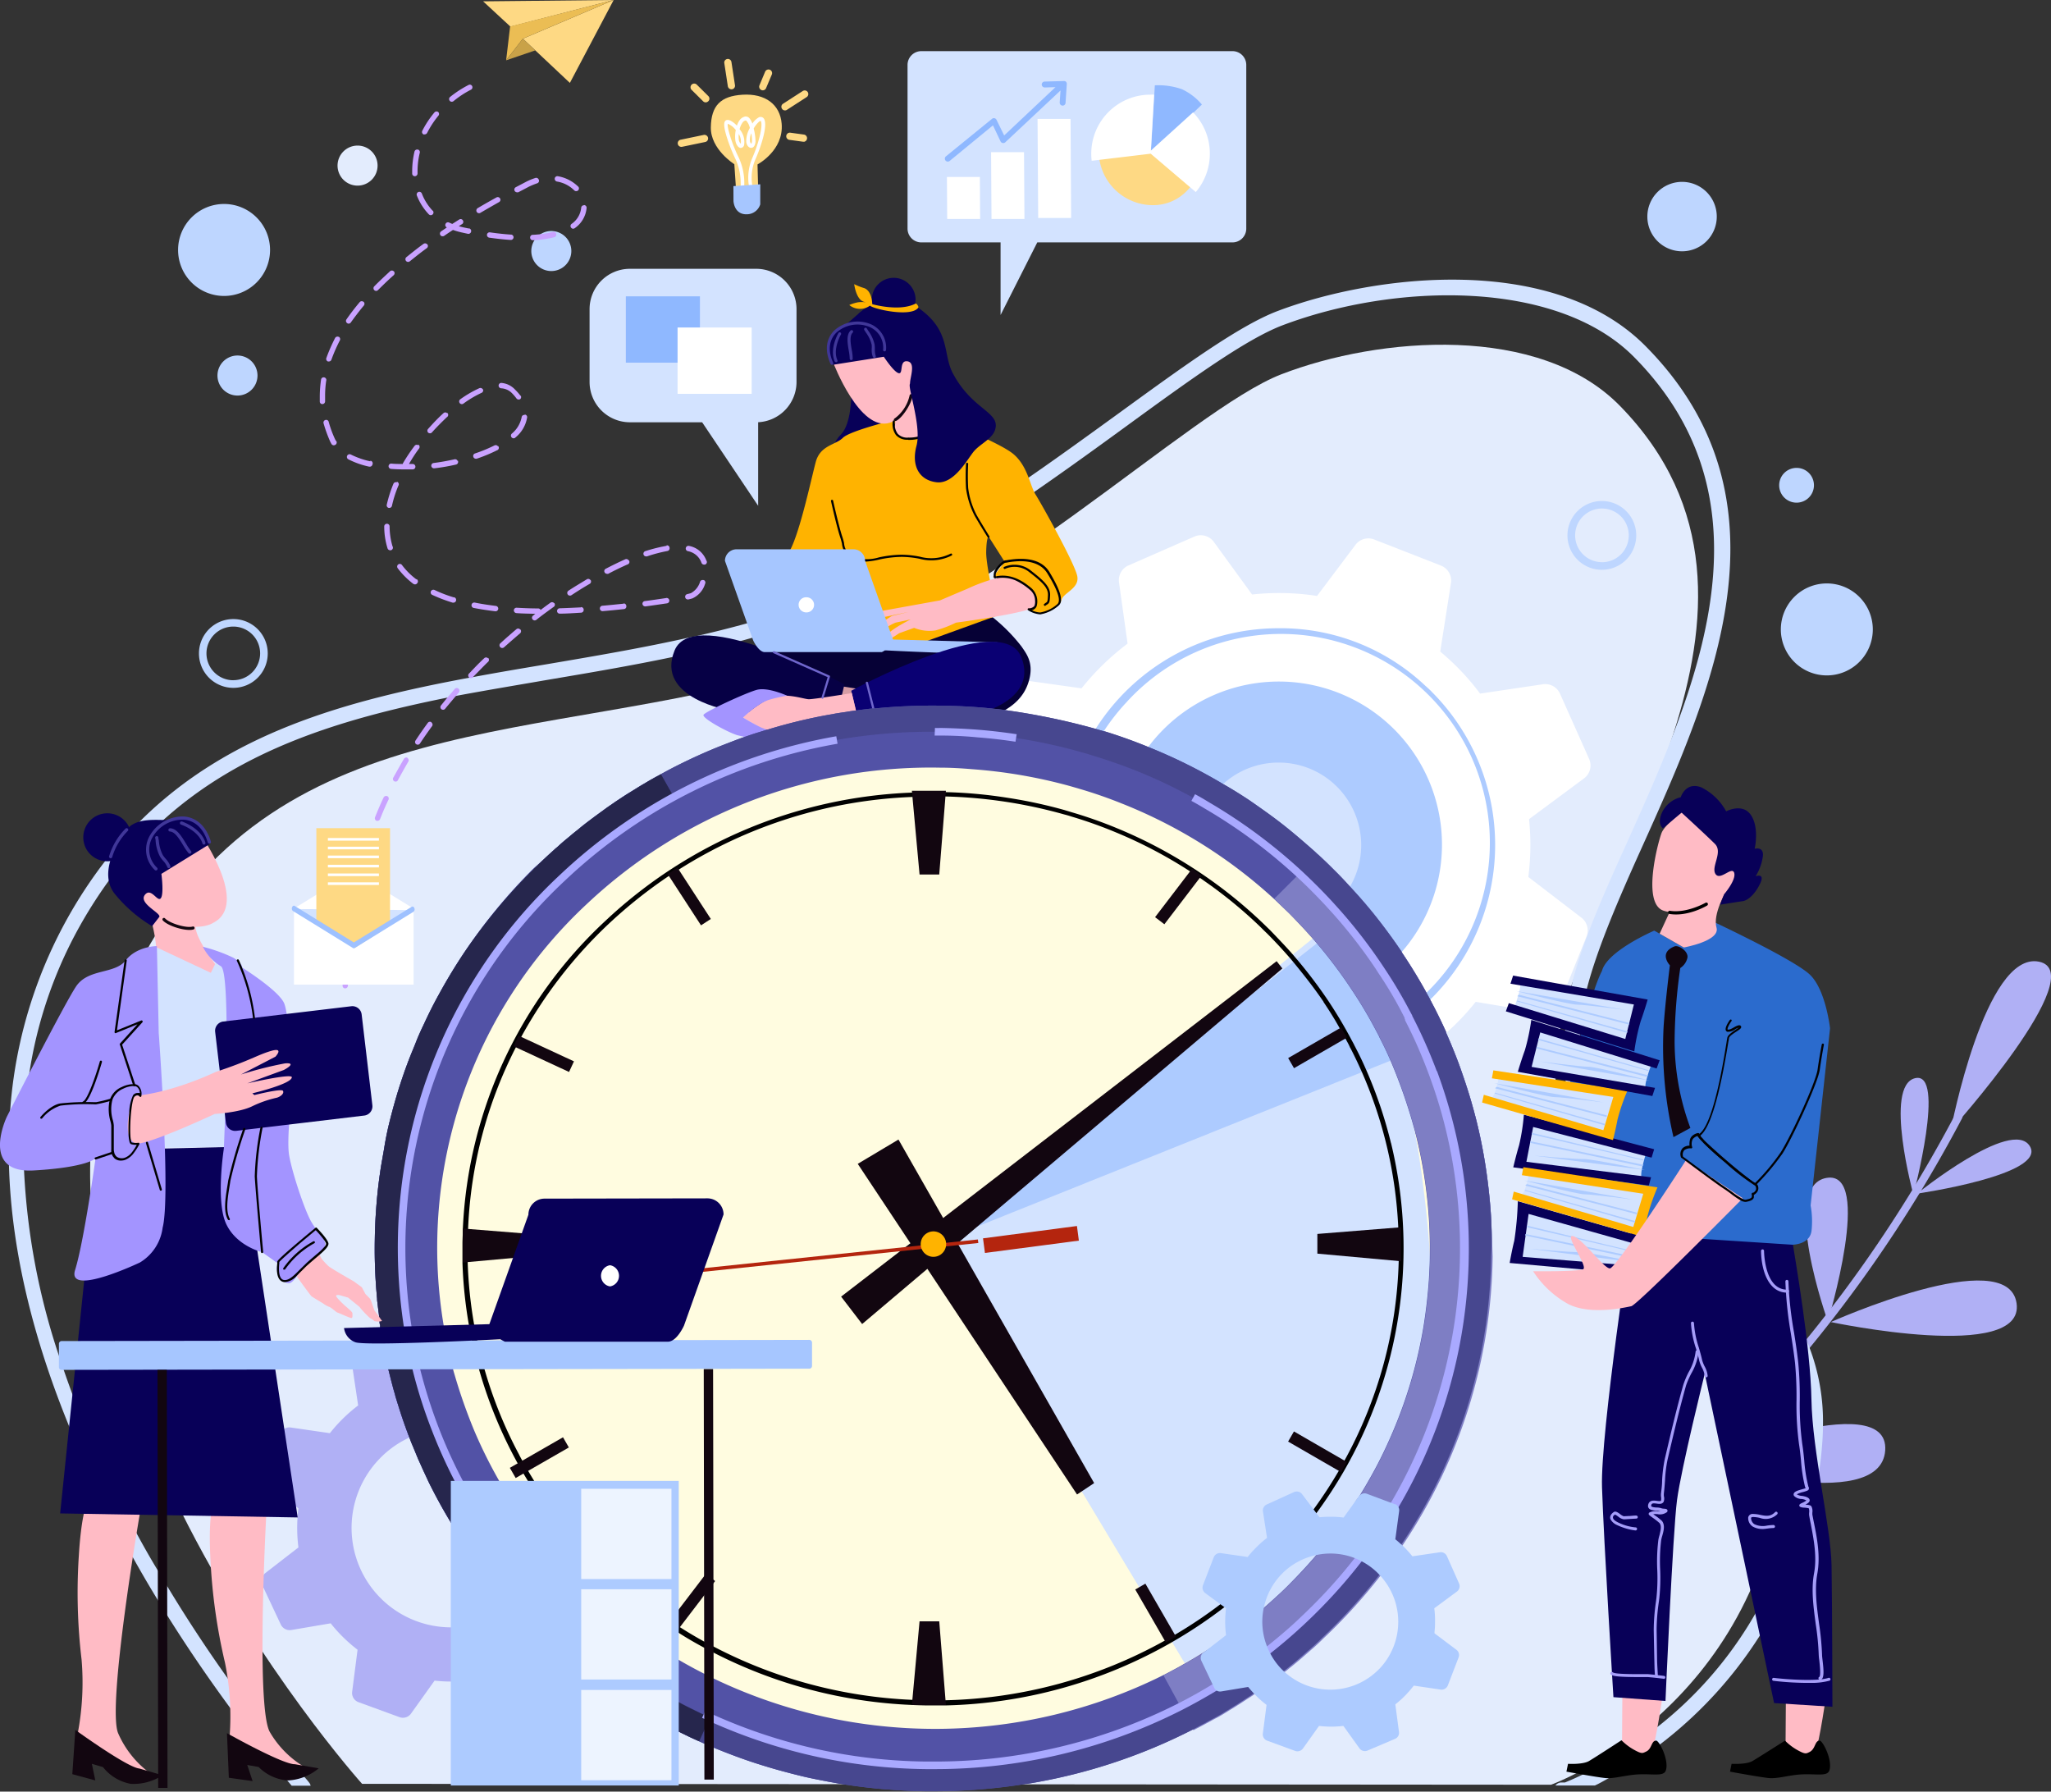 <svg id="_" xmlns="http://www.w3.org/2000/svg" viewBox="0 0 382.25 333.86"><rect x="0" y="0" width="382.25" height="333.86" fill="#333333" stroke="none"/><defs><style>.cls-1{fill:#b0b0f5;}.cls-2{fill:#e3ecfd;}.cls-3{fill:#d3e3ff;}.cls-4{fill:#adcbff;}.cls-26,.cls-5{fill:#fff;}.cls-5{isolation:isolate;}.cls-6{fill:#bed6ff;}.cls-7{fill:#080058;}.cls-8{fill:#060136;}.cls-9{fill:#d69da5;}.cls-10{fill:#060045;}.cls-11{fill:#ffb300;}.cls-12{fill:#fed984;}.cls-13{fill:#a6c6ff;}.cls-14{fill:#ffbbc5;}.cls-15{fill:#2b6bcd;}.cls-16{fill:#120610;}.cls-17{fill:#a59df9;}.cls-18{fill:#010102;}.cls-19{fill:#403799;}.cls-20{fill:#0a0073;}.cls-21{fill:#a394ff;}.cls-22{fill:#6f66cc;}.cls-23{fill:#ebbd54;}.cls-24{fill:#c9a248;}.cls-25{fill:#8fb8ff;}.cls-27{fill:#fffce0;}.cls-28{fill:#5252a6;}.cls-29{fill:#7e7ec4;}.cls-30{fill:#47478f;}.cls-31{fill:#26264d;}.cls-32{fill:#b4250e;}.cls-33{fill:#a9a9ff;}.cls-34{fill:#c9a2ff;}.cls-35{fill:#edf4ff;}.cls-36{fill:#9ec1ff;}</style></defs><path class="cls-1" d="M731.41,378.82a.74.74,0,0,0,.32-.07c.43-.19,43.21-19.71,67.1-45.6A253.53,253.53,0,0,0,836.21,280a.73.73,0,1,0-1.31-.65,252.44,252.44,0,0,1-37.15,52.8c-23.68,25.67-66.2,45.08-66.63,45.27a.73.73,0,0,0-.36,1A.75.75,0,0,0,731.41,378.82Z" transform="translate(-470.52 -71.64)"/><path class="cls-1" d="M756.29,365.23s38.33-14.26,35.94-2.68S756.29,365.23,756.29,365.23Z" transform="translate(-470.52 -71.64)"/><path class="cls-1" d="M756.52,363.69s15.44-31.07,6.74-32.43S756.52,363.69,756.52,363.69Z" transform="translate(-470.52 -71.64)"/><path class="cls-1" d="M787.11,344.06s33.9,10.07,34.76-2.13S787.11,344.06,787.11,344.06Z" transform="translate(-470.52 -71.64)"/><path class="cls-1" d="M787.65,342.47s14.16-34.88,3.39-32.41S787.65,342.47,787.65,342.47Z" transform="translate(-470.52 -71.64)"/><path class="cls-1" d="M811.73,318s36.3,7.69,34.62-3.53S811.73,318,811.73,318Z" transform="translate(-470.52 -71.64)"/><path class="cls-1" d="M811.18,317.88s8.55-28.25-.25-26.74S811.18,317.88,811.18,317.88Z" transform="translate(-470.52 -71.64)"/><path class="cls-1" d="M827.81,294.07s24.36-3.52,21-8.87S827.81,294.07,827.81,294.07Z" transform="translate(-470.52 -71.64)"/><path class="cls-1" d="M827.13,294.28s6.15-23.14.3-21.72S827.13,294.28,827.13,294.28Z" transform="translate(-470.52 -71.64)"/><path class="cls-1" d="M834.08,282.27s26.46-29.46,16.42-31.43S834.08,282.27,834.08,282.27Z" transform="translate(-470.52 -71.64)"/><path class="cls-2" d="M538,404.05s-76.07-84.74-41.82-152.18c24.94-49.11,75.57-41.23,123-55.55,35-10.55,73.16-48.37,90.14-54.93,18.3-7.06,48.14-9.47,63.16,5.93,36.26,37.16-6.22,87.32-11.2,116.05C753,311,807.64,297.88,803,344.09s-43.41,60.13-43.41,60.13Z" transform="translate(-470.52 -71.64)"/><path class="cls-3" d="M810.27,337.36c0,1.68-.13,3.42-.31,5.25-.11,1.12-.26,2.21-.41,3.28-.09.71-.2,1.38-.31,2.06-.27,1.68-.59,3.32-1,4.9-.13.58-.27,1.16-.43,1.71a74.66,74.66,0,0,1-9.33,21.91,78.28,78.28,0,0,1-18.64,20.28c-.49.38-1,.73-1.47,1.1l-.79.56a77.93,77.93,0,0,1-7.29,4.61c-.92.51-1.76,1-2.53,1.34h-7.36a1.42,1.42,0,0,1,1.13-.56h.65c.46-.19,1.61-.65,3.28-1.46a67.31,67.31,0,0,0,7.3-4.1c.49-.31,1-.63,1.5-1,1.63-1.1,3.35-2.35,5.13-3.76a72.73,72.73,0,0,0,26.39-42.65c0-.18.07-.36.11-.55s.07-.32.1-.48.07-.41.11-.62c.1-.47.18-.95.26-1.43.05-.3.11-.6.15-.92.1-.65.2-1.31.29-2,.11-.87.22-1.73.31-2.57.15-1.56.25-3,.28-4.47a37.39,37.39,0,0,0-1.68-12.57,8.19,8.19,0,0,0-.27-.79c-.08-.29-.2-.55-.3-.82-.17-.44-.35-.89-.55-1.32C800.9,314,794,308.79,786.56,303.68l-2.1-1.49c-1-.66-2-1.34-2.94-2s-2.23-1.59-3.32-2.43l-.45-.33c-.42-.32-1.49-1.17-1.6-1.26-1-.81-2-1.7-3-2.59-.26-.22-.5-.46-.74-.7-.39-.38-.79-.78-1.17-1.18s-.57-.6-.83-.9-.48-.54-.71-.82c-.39-.46-.76-.92-1.12-1.4a6.62,6.62,0,0,1-.46-.62c-.21-.27-.41-.56-.61-.85a3.75,3.75,0,0,1-.24-.36c-.27-.39-.52-.78-.75-1.19l0,0c0-.09-.11-.17-.15-.26-.23-.39-.43-.75-.64-1.14s-.27-.51-.38-.77a8.81,8.81,0,0,1-.48-1,.4.4,0,0,1-.1-.22,4.86,4.86,0,0,1-.32-.74,5.48,5.48,0,0,1-.23-.56c-.14-.37-.28-.72-.4-1.1a2.46,2.46,0,0,1-.09-.29c-.14-.42-.29-.84-.4-1.3a2.75,2.75,0,0,1-.1-.34c-.14-.49-.25-1-.37-1.48,0-.11,0-.24-.08-.35-.09-.38-.16-.78-.23-1.17,0-.2-.2-1.28-.24-1.61a.62.62,0,0,1,0-.13c0-.26-.07-.51-.1-.78s0-.45-.07-.68c0-.44-.07-.87-.09-1.33a1.62,1.62,0,0,1,0-.22c0-.55,0-1.1,0-1.67a1.72,1.72,0,0,1,0-.32c0-.4,0-.81,0-1.22v-.27c0-.35.07-1.62.07-1.62,0-.41,0-.81.1-1.23v-.13c0-.34.06-.68.1-1s.05-.48.07-.72.08-.61.12-.92a1.92,1.92,0,0,1,0-.22c0-.32.09-.66.14-1,0-.1,0-.21,0-.33s.19-1.13.22-1.33c0,0,0,0,0-.07.07-.38.14-.76.22-1.15,0-.23.09-.46.14-.68s.1-.5.17-.75.1-.45.16-.68a.5.5,0,0,0,0-.13c2-7.77,6-16.79,10.31-26.26,2.68-6,5.51-12.23,8-18.67,9.34-23.84,14.53-50-6.83-71.57-14.39-14.5-44.51-13.85-65.55-5.87-6.76,2.58-17.08,10.06-29,18.74-5.48,4-11.33,8.23-17.43,12.44-3.08,2.14-6.22,4.26-9.41,6.3a2.26,2.26,0,0,1-.34.23q-4.62,3-9.35,5.79l-.6.37c-3.22,2-6.56,3.71-9.87,5.38a132,132,0,0,1-12.5,5.61c-2.43.93-4.85,1.77-7.26,2.49-1.05.31-4.71,1.34-5.48,1.55-4.17,1.09-8.34,2.05-12.51,2.92-7.78,1.63-15.55,2.94-23.18,4.23-5.78,1-11.5,1.95-17.11,3-.52.1-1,.19-1.57.31-19.86,4-38.34,9.62-53,22.88a72.61,72.61,0,0,0-10.19,11.38,85.84,85.84,0,0,0-6.71,10.94A81.42,81.42,0,0,0,476,271.51a91.28,91.28,0,0,0-1,18.22,128.17,128.17,0,0,0,6.46,34.42c.31.93.6,1.83.93,2.75.52,1.53,1.07,3.05,1.62,4.55a203.33,203.33,0,0,0,9.77,21.79c.11.21,1.56,3,2.2,4.13,1.3,2.41,2.63,4.75,4,7,.57,1,1.15,2,1.75,2.93,3.87,6.42,7.75,12.22,11.3,17.2,5.06,7.14,9.45,12.59,12.19,15.87a2.15,2.15,0,0,1,.18.24l1.86,2.16c.4.47.69.79.83,1a1.27,1.27,0,0,1,.32.63h-3.53c-.24-.28-2.82-3.35-4.17-5l-.87-1.09c-1.85-2.31-4-5.12-6.39-8.36-3.57-4.86-7.61-10.65-11.72-17.22-.58-.92-1.18-1.87-1.74-2.83-1.57-2.55-3.13-5.22-4.68-8s-2.92-5.31-4.35-8.08l-.72-1.44c-2.41-4.76-4.7-9.74-6.81-14.89-6.24-15.25-10.78-31.92-11.24-48.73a97.68,97.68,0,0,1,.22-10.13,86.16,86.16,0,0,1,17.69-46.51c.28-.38.58-.76.88-1.13l1-1.26.29-.35c.85-1,1.7-2,2.58-2.88q.82-.9,1.68-1.74c16.61-16.57,38.32-22.53,61.61-26.86l.56-.09c4.48-.84,9-1.6,13.53-2.36,8.95-1.52,18.09-3.06,27.21-5.12l.16,0q5.1-1.14,10.17-2.54c1.1-.3,2.19-.61,3.29-.94,2.11-.62,4.24-1.34,6.36-2.14l.41-.16c.75-.28,1.5-.58,2.24-.87q5.31-2.17,10.61-4.89c2.07-1.05,4.11-2.15,6.16-3.29l.65-.39c4.24-2.38,8.42-4.95,12.53-7.61a2.54,2.54,0,0,0,.34-.23c3.32-2.13,6.59-4.35,9.78-6.57,5.88-4.06,11.53-8.17,16.82-12,12.11-8.8,22.55-16.4,29.67-19.1,18.14-6.88,51.35-10.82,68.56,6.52,28.49,28.73,12.33,64.58-.65,93.39-4.34,9.62-8.31,18.79-10.28,26.4-.07.26-.13.5-.17.74a5.65,5.65,0,0,0-.15.66c-.09.4-.16.79-.24,1.19a.15.15,0,0,1,0,.06c0,.15,0,.29-.07.43-.07.38-.13.75-.17,1.12a1.15,1.15,0,0,0,0,.31c-.06.37-.11.74-.16,1.09a1.75,1.75,0,0,0,0,.24c0,.32-.15,1.4-.18,1.61,0,.38-.06.75-.08,1.11a.38.38,0,0,0,0,.15,4,4,0,0,0-.05.59c0,.2,0,.38,0,.55s0,.42,0,.62c0,.36,0,.69,0,1,0,0,0,1,0,1.41,0,.11,0,.23,0,.33,0,.42,0,.83,0,1.24,0,.14,0,.28,0,.42,0,.44.07.89.13,1.32a5.2,5.2,0,0,0,.08.69,7,7,0,0,0,.12.8,10,10,0,0,0,.18,1c0,.21.07.41.11.61.09.44.19.85.29,1.25l0,.17c.18.68.38,1.32.59,1.95a1.55,1.55,0,0,0,.13.36c.15.49.34,1,.52,1.42a3.11,3.11,0,0,0,.14.31c.17.4.34.8.53,1.16a4,4,0,0,0,.31.62,4.82,4.82,0,0,0,.31.6,2,2,0,0,0,.18.32,8.85,8.85,0,0,0,.5.84,8.55,8.55,0,0,0,.56.91c.24.37.49.74.76,1.09a1.7,1.7,0,0,0,.17.23c.29.41.57.78.89,1.16a2.44,2.44,0,0,0,.33.39c.2.26.39.5.61.74l.33.38c.44.48.89.95,1.36,1.41l.89.86c.34.33.69.64,1,.95a.24.24,0,0,0,.09.08c.84.75,1.71,1.47,2.6,2.18l1,.81c2.18,1.65,4.46,3.23,6.77,4.83l.6.42,2.9,2c5,3.53,9.83,7.33,13.51,12.3.24.33.46.62.67.95a31.54,31.54,0,0,1,3,5.31.11.11,0,0,1,0,.06c.21.48.42,1,.6,1.48A38.74,38.74,0,0,1,810.27,337.36Z" transform="translate(-470.52 -71.64)"/><circle class="cls-4" cx="709.86" cy="229.13" r="39.68" transform="translate(-59.2 841.07) rotate(-84.3)"/><path class="cls-3" d="M693.43,229.13a15.39,15.39,0,1,1,15.39,15.39A15.39,15.39,0,0,1,693.43,229.13Z" transform="translate(-470.52 -71.64)"/><path class="cls-5" d="M765.22,242.62l-9.86-7.56a47,47,0,0,0,.38-6c0-1.61-.09-3.21-.24-4.78l10.2-7.56a3,3,0,0,0,1-3.63l-5.44-12.19a3,3,0,0,0-3.18-1.75l-11.71,1.74a45.91,45.91,0,0,0-7.43-7.83l2-12.78a3,3,0,0,0-1.88-3.25l-12.43-4.86a3,3,0,0,0-3.49,1l-7.16,9.52a46.3,46.3,0,0,0-7.11-.54,48.26,48.26,0,0,0-5,.27l-7.12-9.79a3,3,0,0,0-3.63-1L680.85,177a3,3,0,0,0-1.78,3.16l1.6,11.42a47.31,47.31,0,0,0-8.58,8.33l-9.82-1.38-2.91-.41a3,3,0,0,0-3.22,1.9l-4.69,12.51a3,3,0,0,0,.2,2.5,3.18,3.18,0,0,0,.83,1l9.81,7.15a45.05,45.05,0,0,0-.38,6,44.27,44.27,0,0,0,.34,5.56l-10.33,7.72A3,3,0,0,0,651,246l5.46,12.17a3,3,0,0,0,3.2,1.73l12.26-1.85a46.38,46.38,0,0,0,7.64,7.7l-1.5,8.4s-.48,2.66-.48,2.66l-.14.82,0,.25a2.87,2.87,0,0,0,.07,1.34,2.92,2.92,0,0,0,1.74,1.95l10.23,4.27,2.09.88a3,3,0,0,0,3.5-.92l2.53-3.21,5.13-6.51a45.84,45.84,0,0,0,6.13.41,41.48,41.48,0,0,0,4.48-.23l1.13-.11,7.15,9.87a3,3,0,0,0,3.61,1l9-3.9s3.22-1.39,3.22-1.39a3,3,0,0,0,1.79-2.33,1.13,1.13,0,0,0,0-.32,2.18,2.18,0,0,0,0-.51l-1.63-12c.84-.65,1.66-1.34,2.45-2.05a45.58,45.58,0,0,0,5.49-5.79l7.16,1.19,5.25.86a3,3,0,0,0,1.75-.25.85.85,0,0,0,.25-.13,2.71,2.71,0,0,0,.87-.78,2,2,0,0,0,.2-.28c.07-.13.14-.27.2-.41l.28-.72s.48-1.19.48-1.19l4.21-10.47A3,3,0,0,0,765.22,242.62Zm-86.81-13.48c0-.79,0-1.56.1-2.33,0-.31,0-.61.07-.9a29.33,29.33,0,0,1,.83-4.54,27,27,0,0,1,2-5.46c.13-.27.28-.55.43-.82a29.4,29.4,0,0,1,2.67-4.24,30.4,30.4,0,1,1,47.2,38.25,24.78,24.78,0,0,1-3.12,3.11,5.6,5.6,0,0,1-.54.45,4.42,4.42,0,0,1-.55.44c0,.05-.07.07-.1.09a1,1,0,0,0-.11.1,33.17,33.17,0,0,1-4.82,3,28,28,0,0,1-4.42,1.8c-.28.1-.56.18-.86.26a32.75,32.75,0,0,1-8.39,1.18,29.45,29.45,0,0,1-7.08-.84.21.21,0,0,1-.13,0,9,9,0,0,1-1.13-.31,11.07,11.07,0,0,1-1.35-.42A30.36,30.36,0,0,1,678.41,229.14Z" transform="translate(-470.52 -71.64)"/><path class="cls-4" d="M737.37,200.56c-.28-.29-.56-.55-.84-.8a2,2,0,0,0-.27-.24l-.14-.13a39.25,39.25,0,0,0-27.31-10.68,40.37,40.37,0,0,0-34.08,18.73,37.94,37.94,0,0,0-2.44,4.41c-.14.28-.27.57-.4.85a38.41,38.41,0,0,0-2,5.48,39.91,39.91,0,0,0-1,4.39c0,.29-.09.57-.13.87a48.7,48.7,0,0,0-.41,5.7,40.47,40.47,0,0,0,21.66,35.79c.46.25.93.49,1.41.7.27.14.54.26.81.37s.35.17.53.26a40.18,40.18,0,0,0,16,3.3c.72,0,1.44,0,2.15-.06,1.13-.05,2.24-.17,3.33-.32a42.71,42.71,0,0,0,8.11-2,7.71,7.71,0,0,0,.8-.3,37.24,37.24,0,0,0,4.31-1.94c.58-.3,1.16-.63,1.73-1a38.08,38.08,0,0,0,3.23-2.11l.1-.07c.23-.15.41-.29.59-.43s.37-.28.56-.44c1-.78,1.92-1.56,2.81-2.43a5,5,0,0,0,.53-.51,2.16,2.16,0,0,0,.31-.29l.15-.14a40.37,40.37,0,0,0-.15-57Zm-1,56.1a42.49,42.49,0,0,1-3.32,3c-.18.15-.36.29-.56.43s-.38.3-.57.44l-.07,0a35,35,0,0,1-3.11,2.07c-.6.36-1.24.72-1.87,1a36.67,36.67,0,0,1-4.33,1.95l-.8.28c-1.15.39-2.32.77-3.52,1.06a37.33,37.33,0,0,1-6.1,1c-1.09.1-2.18.14-3.28.14a38.7,38.7,0,0,1-14.74-2.9l-.49-.21c-.28-.11-.57-.24-.83-.37-.48-.21-.94-.44-1.4-.68a38.45,38.45,0,0,1-9.92-7.12l-.14-.14c-.28-.28-.57-.58-.83-.87a38.74,38.74,0,0,1-10.59-26.65,45.88,45.88,0,0,1,.37-5.28c0-.3.08-.58.13-.86a40.21,40.21,0,0,1,1-4.41,39.67,39.67,0,0,1,2-5.47c.12-.28.25-.56.38-.84a35.9,35.9,0,0,1,2.5-4.4,40,40,0,0,1,4-5.13l.25-.26a5.48,5.48,0,0,1,.4-.44l.42-.44a38.93,38.93,0,1,1,55.05,55.05Z" transform="translate(-470.52 -71.64)"/><path class="cls-1" d="M583,359.52a29.27,29.27,0,0,0,0-6.81l6.16-4.55a1.83,1.83,0,0,0,.59-2.21l-3.3-7.43a1.82,1.82,0,0,0-1.94-1.08l-6.94,1-.55.07a10.43,10.43,0,0,0-.82-1c-.51-.59-1.06-1.17-1.64-1.74a24.86,24.86,0,0,0-2.19-1.92l1-7.13s.07-.54.07-.54a1.82,1.82,0,0,0-1.19-2l-7.63-2.82a.8.8,0,0,0-.18,0h-.11a.5.5,0,0,0-.24-.06,1,1,0,0,0-.48.06h-.09a1.74,1.74,0,0,0-1,.68L558.17,328a27,27,0,0,0-3-.22,27.33,27.33,0,0,0-3.62.14l-3.49-4.65S547,321.8,547,321.8a2.65,2.65,0,0,1-.17-.22.4.4,0,0,0-.13-.13,1.34,1.34,0,0,0-.58-.44,1.85,1.85,0,0,0-1.51,0l-2.14,1a3.59,3.59,0,0,0-.55.26l-4.73,2.14a1.81,1.81,0,0,0-1,1.95l.08.5,1,6.68a29.18,29.18,0,0,0-5.27,5.17l-7.3-1.06a1.77,1.77,0,0,0-1.24.28,1.84,1.84,0,0,0-.74.89l-2.87,7.62a1.84,1.84,0,0,0,.62,2.12l5.67,4.15a28.69,28.69,0,0,0,0,7.29l-6.2,4.8a1.54,1.54,0,0,0-.28.29,1.77,1.77,0,0,0-.26,1.93l3.46,7.36a1.85,1.85,0,0,0,2,1l7.29-1.24a26.91,26.91,0,0,0,2.44,2.7,28.17,28.17,0,0,0,2.57,2.22l-1,7.78a1.82,1.82,0,0,0,1.19,2l7.64,2.79a1.85,1.85,0,0,0,2.12-.65l4.4-6.16a28.2,28.2,0,0,0,3,.17,30.42,30.42,0,0,0,3.57-.23l4.38,6.1a1.82,1.82,0,0,0,2.2.61l7.49-3.19a1.83,1.83,0,0,0,1.09-1.92l-1-7.49c.33-.25.65-.51,1-.79.64-.54,1.24-1.12,1.82-1.71.43-.44.83-.88,1.22-1.33l.44-.52c.15-.19.31-.38.45-.58,0,0,0,0,.06-.06a.76.76,0,0,1,.08-.11l1.53.23,5.82.86a1.81,1.81,0,0,0,1.82-.85,3,3,0,0,0,.15-.31l2.9-7.6a1.82,1.82,0,0,0-.61-2.12Zm-28.41,15.37a18.53,18.53,0,0,1-13.28-31.47,18.28,18.28,0,0,1,5.58-3.93,17.93,17.93,0,0,1,4.13-1.33l.69-.13.72-.09h.08a18.31,18.31,0,0,1,6.47.39,19.07,19.07,0,0,1,6.71,3.18,15.91,15.91,0,0,1,1.5,1.24l.21.2a.69.69,0,0,1,.13.11c.43.43.83.87,1.22,1.3A18.58,18.58,0,0,1,572,350.2c.1.28.2.58.29.87a16.7,16.7,0,0,1,.49,2.18,18.36,18.36,0,0,1-2.8,13.31l0,.05a6.58,6.58,0,0,1-.42.61,5.67,5.67,0,0,1-.43.57,15.07,15.07,0,0,1-1.3,1.49,19.36,19.36,0,0,1-1.72,1.57A18.41,18.41,0,0,1,554.54,374.89Z" transform="translate(-470.52 -71.64)"/><path class="cls-6" d="M520.85,118.21a8.57,8.57,0,1,1-8.56-8.56A8.57,8.57,0,0,1,520.85,118.21Z" transform="translate(-470.52 -71.64)"/><path class="cls-6" d="M790.48,112a6.47,6.47,0,1,1-6.47-6.47A6.47,6.47,0,0,1,790.48,112Z" transform="translate(-470.52 -71.64)"/><path class="cls-6" d="M808.59,162.07a3.24,3.24,0,1,1-3.23-3.24A3.23,3.23,0,0,1,808.59,162.07Z" transform="translate(-470.52 -71.64)"/><path class="cls-6" d="M819.56,188.92a8.57,8.57,0,1,1-8.56-8.56A8.57,8.57,0,0,1,819.56,188.92Z" transform="translate(-470.52 -71.64)"/><path class="cls-6" d="M577,118.41a3.73,3.73,0,1,1-3.73-3.72A3.73,3.73,0,0,1,577,118.41Z" transform="translate(-470.52 -71.64)"/><path class="cls-6" d="M518.51,141.62a3.73,3.73,0,1,1-3.73-3.73A3.73,3.73,0,0,1,518.51,141.62Z" transform="translate(-470.52 -71.64)"/><path class="cls-6" d="M769.08,165a6.41,6.41,0,1,0,6.39,6.4A6.41,6.41,0,0,0,769.08,165Zm0,11.4a5,5,0,1,1,5-5A5,5,0,0,1,769.08,176.41Z" transform="translate(-470.52 -71.64)"/><path class="cls-6" d="M514,187a6.41,6.41,0,1,0,6.42,6.41A6.41,6.41,0,0,0,514,187Zm0,11.4a5,5,0,1,1,5-5A5,5,0,0,1,514,198.39Z" transform="translate(-470.52 -71.64)"/><path class="cls-2" d="M540.89,102.49a3.73,3.73,0,1,1-3.73-3.72A3.73,3.73,0,0,1,540.89,102.49Z" transform="translate(-470.52 -71.64)"/><path class="cls-7" d="M629.17,145.43s0,5.19-1.89,7.13c-1.26,1.31-2,2.75-.24,4.51s2.79,2.89,4.84,1,4.21-5.35,3.77-6.54S629.17,145.43,629.17,145.43Z" transform="translate(-470.52 -71.64)"/><path class="cls-8" d="M635.61,191l19.91-4.34a32.14,32.14,0,0,1,5.39,5.46c.85,1.26,2.18,2.87,1.51,5.83s-2.79,6.91-12.41,8.61c-2.59.46-11.49,1.4-15.66.12-6.3-1.93-30.3-14.2-30.3-14.2l17.68-.36Z" transform="translate(-470.52 -71.64)"/><path class="cls-9" d="M626.93,199.45s7,1.14,8,1.14,4.86-1.51,7.64,0A22,22,0,0,1,647.2,204s-4.66,1.05-6,1.13-4.39,1-5.7.7a30.24,30.24,0,0,0-5.71-.18,16.53,16.53,0,0,1-4.19-.43Z" transform="translate(-470.52 -71.64)"/><path class="cls-10" d="M627.9,199.18s-28-15.27-31.66-6.32,10.45,11.21,10.45,11.21l19.63,1.73Z" transform="translate(-470.52 -71.64)"/><path class="cls-11" d="M637.89,149.71s-8.92,2.16-10.27,3.51-4.22,1.36-5.07,4.52-3.36,15.09-5.36,17.3,6,15.76,6,15.76l19,.68,14.25-5.16s-2.17-9-2.12-11.83.45-2.86.45-2.86l3,4.71-2.2,2.86s3-.35,4.46.6,5.16,4.36,3,5,1.9,1.16,1.9,1.16,3-.87,3.36-2.39,3.46-2.22,3-4.58-6.72-13.54-7.77-15.2-1.45-5.26-4.11-7.52-13.77-6.55-14.81-7.16.9.91.9.91a8.73,8.73,0,0,1-3.41,2.21,3.56,3.56,0,0,0-2.18,1.14L637,150.92Z" transform="translate(-470.52 -71.64)"/><path class="cls-3" d="M611.45,121.73H587.92a7.52,7.52,0,0,0-7.52,7.52v13.56a7.52,7.52,0,0,0,7.52,7.52h13.46l10.44,15.56V150.32a7.52,7.52,0,0,0,7.15-7.51V129.25A7.52,7.52,0,0,0,611.45,121.73Z" transform="translate(-470.52 -71.64)"/><path class="cls-12" d="M607.7,107l-.32-4.76s-4.44-2.77-4.38-6.86,1.85-5.84,5.91-6.09c4.23-.26,7,1.82,7.29,5.4.42,5-4.5,7.59-4.5,7.59l.11,4.23Z" transform="translate(-470.52 -71.64)"/><path class="cls-5" d="M612.87,93.72a.75.75,0,0,0-.89-.23,3.44,3.44,0,0,0-1.24,1.18,3,3,0,0,0-.62-1.08.93.93,0,0,0-.71-.24,1.7,1.7,0,0,0-1.06.71,3.66,3.66,0,0,0-.49,1,4.4,4.4,0,0,0-1-.83c-.64-.37-1-.24-1.15-.08s-.52.51.27,3.06a30.11,30.11,0,0,0,1.58,4,10.62,10.62,0,0,1,1,4.62,3.47,3.47,0,0,1,0,.47c0,.35,0,.58,0,.58v.07a.35.35,0,0,0,.29.31h.08a.36.36,0,0,0,.3-.28.59.59,0,0,1,0-.11c0-.13,0-.35,0-.63a11.37,11.37,0,0,0-1.07-5.33c-1.16-2.31-2.19-5.59-2-6.2a3.35,3.35,0,0,1,1.3.94,1.86,1.86,0,0,1,.19.22,6,6,0,0,0-.09,1.89c.12.84.56,1.43,1,1.45a.68.68,0,0,0,.65-.58,3.62,3.62,0,0,0-.85-2.91,3.51,3.51,0,0,1,.52-1.19.94.94,0,0,1,.61-.44s.08,0,.14.07a2.93,2.93,0,0,1,.64,1.33,4.89,4.89,0,0,0-.67,2.59c.07.65.48,1.13.94,1.11.21,0,.72-.14.79-1.23a10.79,10.79,0,0,0-.34-2.37,4.72,4.72,0,0,1,.89-1.17,1,1,0,0,1,.41-.26c.49.65-.29,4-1.56,6.92a9.37,9.37,0,0,0-.65,5.1,1.22,1.22,0,0,1,0,.17c0,.1,0,.19,0,.26s0,.08.05.13a.32.32,0,0,0,.32.16.3.3,0,0,0,.27-.22.27.27,0,0,0,0-.14,1.86,1.86,0,0,0,0-.28s0-.08,0-.12a8.66,8.66,0,0,1,.58-4.79C612.05,99.72,613.79,95,612.87,93.72Zm-4.29,4.69a1.18,1.18,0,0,1-.37-.8,4.07,4.07,0,0,1,0-1A2.74,2.74,0,0,1,608.58,98.41Zm1.95,0a.74.74,0,0,1-.24-.52,3.08,3.08,0,0,1,.25-1.41,7.22,7.22,0,0,1,.13,1.34A1.11,1.11,0,0,1,610.53,98.45Z" transform="translate(-470.52 -71.64)"/><path class="cls-13" d="M607.21,106.32l5-.34,0,3.74a2.63,2.63,0,0,1-2.44,1.85c-2.45.11-2.55-2.47-2.55-2.47Z" transform="translate(-470.52 -71.64)"/><path class="cls-12" d="M602.12,90.71a.67.67,0,0,1-.55-.19l-2.14-2.12a.67.67,0,1,1,.94-1l2.14,2.12a.67.67,0,0,1,0,1A.73.73,0,0,1,602.12,90.71Z" transform="translate(-470.52 -71.64)"/><path class="cls-12" d="M606.92,88.28a.69.69,0,0,1-.75-.56l-.66-4.32a.67.67,0,1,1,1.33-.21l.66,4.32a.67.67,0,0,1-.56.77Z" transform="translate(-470.52 -71.64)"/><path class="cls-12" d="M612.76,88.47a.68.68,0,0,1-.7-.93L613.12,85a.69.69,0,0,1,.89-.36.68.68,0,0,1,.36.88l-1.07,2.53A.67.67,0,0,1,612.76,88.47Z" transform="translate(-470.52 -71.64)"/><path class="cls-12" d="M616.9,92.21a.65.65,0,0,1-.64-.31.66.66,0,0,1,.2-.93l3.67-2.37a.67.67,0,1,1,.73,1.13l-3.67,2.37A.65.65,0,0,1,616.9,92.21Z" transform="translate(-470.52 -71.64)"/><path class="cls-12" d="M620.36,98.05h-.17l-2.56-.35a.68.68,0,0,1-.57-.76.67.67,0,0,1,.76-.57l2.55.35a.68.68,0,0,1,0,1.34Z" transform="translate(-470.52 -71.64)"/><path class="cls-12" d="M597.61,99a.67.67,0,0,1-.21-1.33l4.28-.89a.69.69,0,0,1,.8.53.67.67,0,0,1-.53.79l-4.28.89Z" transform="translate(-470.52 -71.64)"/><path class="cls-14" d="M803.38,384.92l-.09,13.35s4.55,1.08,5.58-.4c.66-.94,2.13-11.14,2.13-11.14Z" transform="translate(-470.52 -71.64)"/><path d="M809.65,396c.59,0,2.46,3.67,1.81,5.57-.39,1.12-2.32.62-4.89.71s-4.68.87-6.43.69-7.2-1.19-7.2-1.19l.3-1.46s2.73.17,3.9-.52S803.2,396,803.2,396a10.4,10.4,0,0,0,2.53,1.88c1.25.67,1.42.54,2,.26C808.91,397.59,808.72,396,809.65,396Z" transform="translate(-470.52 -71.64)"/><path class="cls-14" d="M772.9,384.92l-.09,13.35s4.55,1.08,5.59-.41c.65-.93,2.12-11.13,2.12-11.13Z" transform="translate(-470.52 -71.64)"/><path d="M779.18,396c.59,0,2.45,3.67,1.8,5.57-.38,1.12-2.32.62-4.88.71s-4.69.87-6.43.69-7.21-1.19-7.21-1.19l.3-1.46s2.73.17,3.91-.52,6.05-3.87,6.05-3.87a10.4,10.4,0,0,0,2.53,1.88c1.25.67,1.42.54,2,.26C778.43,397.59,778.24,396,779.18,396Z" transform="translate(-470.52 -71.64)"/><path class="cls-7" d="M804.7,303.72c.33,2.2,3.26,19,3.42,28.69s3.63,23.85,3.75,30.89.16,26.39.16,26.39L801.16,389l-12.92-61.38s-4.39,17.67-5.17,23.55-2.15,37.44-2.15,37.44l-9.7-.71s-1.81-29.16-2.13-39.13,5.62-49.08,5.62-49.08S804.37,301.53,804.7,303.72Z" transform="translate(-470.52 -71.64)"/><path class="cls-15" d="M784.33,248.2l-5.5-3.14s-8.81,3.78-9.75,7.52C767,256.42,763,272.44,763,272.44s4.8,20.69,8.69,24.15,8.15,5.4,15.62,5.88l17.26,1.12s3.32,0,3.58-2.68a16.41,16.41,0,0,0-.18-4.64l3.62-33s-.78-7.16-3.75-10-18-9.87-18-9.87Z" transform="translate(-470.52 -71.64)"/><path class="cls-16" d="M782.6,248c-3.06,1.21-.86,3.52-.86,3.52s-.94,7.56-1.18,11.65a74,74,0,0,0,1.85,20.37l3.15-1.71a46.64,46.64,0,0,1-2.94-16,97.93,97.93,0,0,1,1.06-13.8,3.08,3.08,0,0,0,1.3-1.8C785.35,249,783.41,247.69,782.6,248Z" transform="translate(-470.52 -71.64)"/><path class="cls-14" d="M792.2,237.74s-2.5,4.26-1.77,6.76-6.1,3.7-6.1,3.7l-4.5-2.57,2.31-5Z" transform="translate(-470.52 -71.64)"/><path class="cls-14" d="M790.41,234.38s2.39-3.31-.4-6.12a69.53,69.53,0,0,0-6-5.3s-3.19,2.33-3.81,3.88-3.76,13.13.35,14.5S791,239.27,791,239.27s4-3.47,3-4.92S790.41,234.38,790.41,234.38Z" transform="translate(-470.52 -71.64)"/><path class="cls-7" d="M790.24,234.5c-.87-1.36,1.45-4.05-.11-5.61s-6.21-5.82-6.21-5.82L780.44,226s-1.18-.81-.12-3.05a5.28,5.28,0,0,1,3.44-2.75s.94-3,3.87-1.82a10.69,10.69,0,0,1,4.6,4.45s3.07-1.65,4.64.73.67,6.25.67,6.25,1.93-.55,1.48,1.7a9.46,9.46,0,0,1-1.3,3.42s1.81-.69.85,1.34-2.31,3.17-3.26,3.3-4.21.66-4.21.66l.73-1.93s2.29-2.66,1.9-4S791.11,235.85,790.24,234.5Z" transform="translate(-470.52 -71.64)"/><path class="cls-17" d="M803.66,312.52a.28.28,0,0,0,0-.56c-4.13.08-4.36-6.47-4.37-7.22a.28.28,0,0,0-.28-.28.29.29,0,0,0-.28.29C798.78,308.37,800.11,312.58,803.66,312.52Z" transform="translate(-470.52 -71.64)"/><path class="cls-17" d="M809.77,384.66a.28.28,0,0,0,.13,0c.63-.33.52-1.73.29-3.68-.05-.42-.09-.78-.09-1a52.18,52.18,0,0,0-.56-5.8c-.42-3.11-.86-6.33-.32-9.29.58-3.19,0-6.42-.64-9.54-.1-.48-.19-1-.28-1.43a3.39,3.39,0,0,1,0-.47,1.92,1.92,0,0,0-.18-1.1c-.16-.23-.53-.29-1.13-.32.47-.24.92-.54.78-.95s-.79-.58-1.38-.68a2.13,2.13,0,0,1-1-.3,4.66,4.66,0,0,1,1.19-.43c.59-.17.86-.25,1-.42a.58.58,0,0,0-.06-.65l0-.07a28.55,28.55,0,0,1-.74-4.76c-.1-1-.2-2-.36-3a54.49,54.49,0,0,1-.47-8.26,66.21,66.21,0,0,0-.28-6.87c-.2-1.91-.5-3.83-.79-5.69a68.6,68.6,0,0,1-1.05-9.53.28.28,0,1,0-.56,0,71,71,0,0,0,1,9.61c.29,1.85.59,3.76.8,5.66a67.76,67.76,0,0,1,.27,6.81,54.54,54.54,0,0,0,.48,8.35c.16,1,.26,2,.36,3a29.06,29.06,0,0,0,.75,4.85,2.09,2.09,0,0,0,.1.21l0,.05a5.68,5.68,0,0,1-.61.19c-.87.24-1.45.43-1.59.81a.46.46,0,0,0,.07.45,2,2,0,0,0,1.35.56,2.13,2.13,0,0,1,.93.28,4.13,4.13,0,0,1-.72.42c-.41.19-.61.29-.6.53s.35.36.92.39a3.52,3.52,0,0,1,.85.12,1.68,1.68,0,0,1,.07.74,2.87,2.87,0,0,0,0,.6c.08.47.18,1,.27,1.42.59,3.07,1.21,6.25.64,9.34s-.11,6.31.31,9.47a49.14,49.14,0,0,1,.56,5.73,9.25,9.25,0,0,0,.1,1c.08.73.34,2.94,0,3.12a.27.27,0,0,0-.12.37A.27.27,0,0,0,809.77,384.66Z" transform="translate(-470.52 -71.64)"/><path class="cls-17" d="M808,385.24a12.44,12.44,0,0,0,3.49-.41.28.28,0,0,0-.18-.53c-2,.7-7.86.3-10.24,0a.28.28,0,0,0-.07.55A54.79,54.79,0,0,0,808,385.24Z" transform="translate(-470.52 -71.64)"/><path class="cls-17" d="M780.61,384.49a.28.28,0,0,0,0-.56c-1-.12-1.84-.22-2.95-.32-.26,0-.82,0-1.54,0-1.4,0-4.67,0-5-.33a.28.28,0,0,0-.39,0,.28.28,0,0,0,0,.4c.41.39,2.15.47,5.43.48.67,0,1.26,0,1.49,0,1.1.09,1.93.19,2.9.31Z" transform="translate(-470.52 -71.64)"/><path class="cls-17" d="M788.5,328.31a.28.28,0,0,0,.28-.28,4.47,4.47,0,0,0-.57-1.78,6,6,0,0,1-.46-1.17c-.16-.75-.39-1.53-.6-2.28a18,18,0,0,1-.92-4.6.28.28,0,0,0-.56,0,18.2,18.2,0,0,0,.94,4.74c.23.78.44,1.51.6,2.25a6.24,6.24,0,0,0,.5,1.29,4.16,4.16,0,0,1,.51,1.54A.28.28,0,0,0,788.5,328.31Z" transform="translate(-470.52 -71.64)"/><path class="cls-17" d="M779.23,384a.28.28,0,0,0,.25-.17.25.25,0,0,0,0-.19c0-.24-.11-1.89-.12-2.48l-.09-5.81a37.15,37.15,0,0,1,.42-5.25l.09-.71a36.79,36.79,0,0,0,.15-5.24,32.69,32.69,0,0,1,.19-5.51,6.86,6.86,0,0,1,.21-.84c.24-.87.55-1.94-.06-2.73a9.93,9.93,0,0,0-1.26-1l-.37-.27a5.4,5.4,0,0,1,.81,0,2.19,2.19,0,0,0,1.74-.38.35.35,0,0,0,.09-.37c-.09-.23-.34-.25-.66-.27a2,2,0,0,1-.4-.06,2.77,2.77,0,0,0-.88-.16c-.38,0-1-.08-1.08-.25,0,0,0,0,0-.13.07-.41.29-.44,1-.35.48.07,1,.14,1.3-.3a1.64,1.64,0,0,0,.06-1.09,3.88,3.88,0,0,1,0-.52c.1-.77.15-1.57.21-2.35a24.91,24.91,0,0,1,.47-3.89c1.15-4.93,2.2-9.38,3.46-13.88a16.35,16.35,0,0,1,1-2.27,10.31,10.31,0,0,0,1.33-4,.29.29,0,0,0-.29-.27.28.28,0,0,0-.27.28,9.84,9.84,0,0,1-1.28,3.77,15.92,15.92,0,0,0-1,2.36c-1.27,4.51-2.33,9-3.47,13.9a26.39,26.39,0,0,0-.49,4c0,.77-.11,1.57-.2,2.32a2.59,2.59,0,0,0,0,.66,2,2,0,0,1,0,.72c-.09.14-.44.1-.77.05-.58-.08-1.46-.19-1.64.8a.72.72,0,0,0,.12.57c.28.36.89.42,1.47.47a2.53,2.53,0,0,1,.69.11l.08,0h-.59a2.53,2.53,0,0,0-1.54.23.29.29,0,0,0-.12.23c0,.18,0,.2.87.82a11.48,11.48,0,0,1,1.15.91c.44.55.18,1.44,0,2.23a7,7,0,0,0-.22.91,32.91,32.91,0,0,0-.2,5.61,35.46,35.46,0,0,1-.15,5.15l-.09.71a38,38,0,0,0-.42,5.33s.13,6.8.16,7.32c.06,1.26.06,1.26.29,1.31Z" transform="translate(-470.52 -71.64)"/><path class="cls-17" d="M799,356.57c.31,0,.6-.05.92-.09a9.31,9.31,0,0,1,1.13-.1.28.28,0,0,0,.28-.28.29.29,0,0,0-.29-.28,9.86,9.86,0,0,0-1.2.11,3.61,3.61,0,0,1-2.38-.28,1.42,1.42,0,0,1-.59-1.13s0-.18.36-.19a6.3,6.3,0,0,1,1.26.16,3.09,3.09,0,0,0,3.25-.67.29.29,0,0,0,0-.4.28.28,0,0,0-.39,0c-.86.89-1.73.72-2.74.52a6.36,6.36,0,0,0-1.38-.18.82.82,0,0,0-.89.63,1.87,1.87,0,0,0,.89,1.75A3.77,3.77,0,0,0,799,356.57Z" transform="translate(-470.52 -71.64)"/><path class="cls-17" d="M771.52,353.87l.3.17.29.21a2.11,2.11,0,0,0,1,.5,1.48,1.48,0,0,0,.27,0l.8-.05,1.22-.07h.09a.29.29,0,0,0,.27-.28.27.27,0,0,0-.1-.21c-.11-.1-.11-.12-1.39,0l-.13,0-1,.05a2.32,2.32,0,0,1-.65-.38l-.13-.1c-.41-.29-.78-.51-1.07-.31-.71.48-.74,1-.64,1.29a.91.91,0,0,0,.07.14,2.52,2.52,0,0,0,1.17,1,11.36,11.36,0,0,0,3.39,1,.29.29,0,1,0,0-.57,9.22,9.22,0,0,1-2.85-.76c-.63-.27-1.14-.58-1.26-.9S771.19,354.1,771.52,353.87Z" transform="translate(-470.52 -71.64)"/><path d="M781.6,241.94c3.42.6,6.94-1.47,7.09-1.56a.31.31,0,0,0,.1-.41.3.3,0,0,0-.41-.1s-3.48,2-6.65,1.49a.3.3,0,0,0-.13.58Z" transform="translate(-470.52 -71.64)"/><path class="cls-13" d="M636.59,190.8l19.82.54a2.32,2.32,0,0,1-1.51,1.89c-1.41.54-19.44-.4-19.44-.4Z" transform="translate(-470.52 -71.64)"/><path class="cls-14" d="M663.57,184.49c-.29,1.27-14.89,3.18-14.89,3.18a20.4,20.4,0,0,1-3.79,1.44,7.48,7.48,0,0,1-4-.47l-2.79,1s-3.26,2.29-2.74.92,4.88-3.49,4.88-3.49l-2.82.6a8.77,8.77,0,0,0-1.8,1c-.66.51-1.19,2-2.25,2.32s1.08-3.11,1.08-3.11l2.29-1.46,3.1-.74-4.82,1a24.69,24.69,0,0,1-2.81,2.22c-.73.37.07-1.4.07-1.4l1.43-1.81,12-2.17s3.57-1.53,5-2.12a31.74,31.74,0,0,1,6.31-2.21C662.45,179.49,664,182.42,663.57,184.49Z" transform="translate(-470.52 -71.64)"/><path class="cls-3" d="M754.57,297l-.92,9.48,22.42,1.9s-.48-.36-.26-2a28.68,28.68,0,0,1,.74-3.46Z" transform="translate(-470.52 -71.64)"/><path class="cls-7" d="M777.51,304.06l.4-1.58-24.51-7a58.37,58.37,0,0,1-.66,7.37c-.47,1.87-.86,4.14-.86,4.14l25.39,2.27.34-1.55-23.31-1.86,1.11-8Z" transform="translate(-470.52 -71.64)"/><path class="cls-3" d="M755.77,281.1l-1.42,7.59,22.31,2.89s-.46-.39-.15-2a30.07,30.07,0,0,1,.92-3.43Z" transform="translate(-470.52 -71.64)"/><path class="cls-7" d="M778.33,287.36l.48-1.56-24.28-6.44a38.12,38.12,0,0,1-.9,5.72c-.56,1.85-1.08,4.09-1.08,4.09l25.26,3.39.42-1.54L755,288.14l1.26-6.49Z" transform="translate(-470.52 -71.64)"/><path class="cls-3" d="M777.27,293.62l-2,7.35-21.44-6.45s.59-.17,1.06-1.76a18,18,0,0,0,.59-2.57Z" transform="translate(-470.52 -71.64)"/><path class="cls-11" d="M754.16,290.63l.27-1.49,25,3.76a36.72,36.72,0,0,0-1.87,5.41c-.31,1.75-.85,3.82-.85,3.82l-24.38-7,.31-1.44,22.28,6.59,1.86-6.19Z" transform="translate(-470.52 -71.64)"/><path class="cls-3" d="M771.68,275.57l-2,7.35-21.44-6.45s.59-.17,1.06-1.76a17.66,17.66,0,0,0,.59-2.57Z" transform="translate(-470.52 -71.64)"/><path class="cls-11" d="M748.57,272.58l.27-1.48,25,3.76a37.25,37.25,0,0,0-1.86,5.4c-.32,1.76-.85,3.83-.85,3.83l-24.39-7,.32-1.44,22.28,6.6,1.86-6.2Z" transform="translate(-470.52 -71.64)"/><path class="cls-4" d="M748.92,273.47l20.44,3.61s-7.61-1-9.1-1S748.92,273.47,748.92,273.47Z" transform="translate(-470.52 -71.64)"/><polygon class="cls-4" points="278.94 202.53 299.47 207.85 299.44 208.16 278.63 202.8 278.94 202.53"/><polygon class="cls-4" points="278.61 203.61 299.15 209.44 299.07 209.7 278.55 203.76 278.61 203.61"/><path class="cls-4" d="M754.55,291.6,775,295.2s-7.6-1-9.1-1S754.55,291.6,754.55,291.6Z" transform="translate(-470.52 -71.64)"/><polygon class="cls-4" points="284.57 220.66 305.1 225.98 305.07 226.28 284.26 220.92 284.57 220.66"/><polygon class="cls-4" points="284.24 221.74 304.78 227.56 304.7 227.83 284.18 221.88 284.24 221.74"/><path class="cls-4" d="M777.12,289.67,756.52,287s7.65.67,9.14.62S777.12,289.67,777.12,289.67Z" transform="translate(-470.52 -71.64)"/><polygon class="cls-4" points="306.02 217.35 285.24 212.98 285.25 212.67 306.32 217.07 306.02 217.35"/><polygon class="cls-4" points="306.3 216.26 285.47 211.38 285.54 211.11 306.35 216.11 306.3 216.26"/><path class="cls-3" d="M757.06,263.5,755.23,271l22.14,3.88s-.44-.41,0-2a29.79,29.79,0,0,1,1.11-3.37Z" transform="translate(-470.52 -71.64)"/><path class="cls-7" d="M779.27,270.75l.56-1.53-23.92-7.52a39.14,39.14,0,0,1-1.2,5.67c-.67,1.82-1.31,4-1.31,4l25.07,4.51.5-1.52-23-3.91,1.61-6.42Z" transform="translate(-470.52 -71.64)"/><path class="cls-4" d="M777.93,273l-20.44-3.57s7.61,1,9.1,1S777.93,273,777.93,273Z" transform="translate(-470.52 -71.64)"/><polygon class="cls-4" points="306.87 200.66 286.34 195.37 286.37 195.06 307.19 200.39 306.87 200.66"/><polygon class="cls-4" points="307.21 199.58 286.65 193.78 286.73 193.52 307.27 199.43 307.21 199.58"/><path class="cls-3" d="M774,265.78l1.81-7.52-22.14-3.84s.43.41,0,2a29.08,29.08,0,0,1-1.1,3.38Z" transform="translate(-470.52 -71.64)"/><path class="cls-7" d="M751.73,258.57l-.56,1.53,23.94,7.47a37.76,37.76,0,0,1,1.2-5.67c.66-1.82,1.29-4,1.29-4l-25.08-4.46-.49,1.51,23,3.87-1.6,6.43Z" transform="translate(-470.52 -71.64)"/><path class="cls-4" d="M753.06,256.31l20.46,3.54s-7.61-1-9.1-1S753.06,256.31,753.06,256.31Z" transform="translate(-470.52 -71.64)"/><polygon class="cls-4" points="283.09 185.37 303.63 190.62 303.61 190.93 282.78 185.64 283.09 185.37"/><polygon class="cls-4" points="282.76 186.45 303.33 192.21 303.25 192.47 282.7 186.6 282.76 186.45"/><path class="cls-4" d="M776.16,307l-20.59-2.66s7.64.67,9.13.62S776.16,307,776.16,307Z" transform="translate(-470.52 -71.64)"/><polygon class="cls-4" points="305.06 234.63 284.29 230.25 284.3 229.95 305.37 234.35 305.06 234.63"/><polygon class="cls-4" points="305.34 233.53 284.51 228.66 284.58 228.39 305.39 233.38 305.34 233.53"/><path class="cls-14" d="M784.73,287.86S771.73,308,770.56,308s-5-5.47-6.84-6,2.91,5.72,1.83,6.17-9.3.36-9.3.36a18.44,18.44,0,0,0,6.43,6.05c4.13,2.22,10.72.7,11.86.47s20.79-20.12,20.79-20.12Z" transform="translate(-470.52 -71.64)"/><path class="cls-18" d="M797.74,292.49a.16.16,0,0,1-.12,0c-1.07-.78-10.44-7.67-10.48-9.26a.45.45,0,0,1,.16-.35c1.74-1.38,3.43-7.11,5-17,.07-.48.13-.8.15-.89.11-.47.78-.93,1.43-1.38.23-.16.53-.36.69-.5a3.89,3.89,0,0,0-.65.32,2.27,2.27,0,0,1-1.44.48.44.44,0,0,1-.32-.28c-.19-.53.53-1.61.76-1.92a.2.2,0,0,1,.28-.05.19.19,0,0,1,0,.28c-.4.57-.79,1.32-.7,1.55.3.1.79-.18,1.19-.41s1-.54,1.24-.29a.3.3,0,0,1,.1.24c0,.25-.32.47-1,.91s-1.2.82-1.27,1.14c0,.09-.07.4-.15.87-1.62,10-3.36,15.85-5.18,17.29,0,1.07,6.18,6,10.16,8.88a40.07,40.07,0,0,0,4.8-5.74c1.79-2.78,6.53-12.94,6.88-15.44s.78-4.65.78-4.67a.2.2,0,0,1,.24-.16.19.19,0,0,1,.15.24s-.43,2.21-.77,4.65-5.14,12.8-6.94,15.6a44.15,44.15,0,0,1-5,5.93A.24.24,0,0,1,797.74,292.49Z" transform="translate(-470.52 -71.64)"/><path class="cls-18" d="M797.48,292.36c-.11-.07-.25-.18-.42-.31l-.27-.2a1.74,1.74,0,0,1-.22-.18,2.74,2.74,0,0,1-.31-.23c-1.12-.83-2.73-2-4.27-3.32a40.89,40.89,0,0,0,5.61,4.34Zm0,0c-.11-.07-.25-.18-.42-.31l-.27-.2a1.74,1.74,0,0,1-.22-.18,2.74,2.74,0,0,1-.31-.23c-1.12-.83-2.73-2-4.27-3.32a40.89,40.89,0,0,0,5.61,4.34Zm0,0c-.11-.07-.25-.18-.42-.31l-.27-.2a1.74,1.74,0,0,1-.22-.18,2.74,2.74,0,0,1-.31-.23c-1.12-.83-2.73-2-4.27-3.32a40.89,40.89,0,0,0,5.61,4.34Zm.5,0a.66.66,0,0,0-.09-.15.24.24,0,0,0-.15-.09c-.44-.07-3.14-2.24-5.69-4.45l0,0a.39.39,0,0,0-.1-.08c-1.45-1.26-2.85-2.53-3.74-3.39A.93.93,0,0,0,788,284a.18.18,0,0,1,0-.07,5.89,5.89,0,0,1-.75-.84.22.22,0,0,0,0-.16.28.28,0,0,0-.24-.15c-.27,0-1.39.39-1.54,1.3a3.21,3.21,0,0,0-.07,1.05,1.92,1.92,0,0,0-1.28.46,1.67,1.67,0,0,0-.31,1.71s0,.07.07.08l.78.58c1.75,1.31,5.93,4.42,7.11,5.18.46.29.94.64,1.41,1a15.64,15.64,0,0,0,1.75,1.19,2,2,0,0,0,.85.28l.13,0c.8-.15,1.35-.35,1.47-.81a1.69,1.69,0,0,0,0-.48,2.63,2.63,0,0,0,.44-.34A1.26,1.26,0,0,0,798,292.33Zm-.38,1.29c-.16.14-.26.21-.31.25l-.09,0a.2.2,0,0,0-.2.14.28.28,0,0,0,0,.22,1,1,0,0,1,0,.43c-.06.28-.69.43-1.16.52h-.05a1.18,1.18,0,0,1-.53-.18,13.59,13.59,0,0,1-1.82-1.19c-.48-.35-1-.71-1.43-1s-1.14-.78-2-1.43l-.29-.21s-.05,0-.06,0c-2.19-1.59-5-3.71-5.45-4a1.25,1.25,0,0,1,.22-1.23,1.87,1.87,0,0,1,1.25-.34.15.15,0,0,0,.19-.08.18.18,0,0,0,0-.22,2.09,2.09,0,0,1,0-1.08c.09-.51.67-.81,1-.92a6.13,6.13,0,0,0,.93,1.07,3.15,3.15,0,0,0,.25.28c.87.85,2.11,2,3.44,3.13l.18.15.34.28a40.89,40.89,0,0,0,5.61,4.34C797.71,292.63,798,293.24,797.6,293.62Zm-.12-1.26c-.11-.07-.25-.18-.42-.31l-.27-.2a1.74,1.74,0,0,1-.22-.18,2.74,2.74,0,0,1-.31-.23c-1.12-.83-2.73-2-4.27-3.32a40.89,40.89,0,0,0,5.61,4.34Zm0,0c-.11-.07-.25-.18-.42-.31l-.27-.2a1.74,1.74,0,0,1-.22-.18,2.74,2.74,0,0,1-.31-.23c-1.12-.83-2.73-2-4.27-3.32a40.89,40.89,0,0,0,5.61,4.34Z" transform="translate(-470.52 -71.64)"/><path class="cls-14" d="M640.36,143.37l1.75.13s1.33,4.87,3.21,6c1.16,1.39-2.54,3.86-5.17,3.86-1,0-3.08-.51-3-1.77a4.45,4.45,0,0,0,0-2.69Z" transform="translate(-470.52 -71.64)"/><path class="cls-14" d="M638.06,141.05s.63-3.39,2.24-2,0,10.09-3.93,11.36c-5.62,1.83-10.57-11.21-10.57-11.21l9.44-1.34Z" transform="translate(-470.52 -71.64)"/><path class="cls-7" d="M635.24,138.12l-9.49,1.5s-2.63-5.5,2.23-7.49c.91-.17,3.34-3.6,6.11-3.62,3.56.49,9.09,2.6,9.38,6.84a24.11,24.11,0,0,1-1.23,8.47s-1.12-.21-1.92-.39,1.3-4.24-.74-4.47c-1.51-.16-.66,2.43-1.57,2.22S635.24,138.12,635.24,138.12Z" transform="translate(-470.52 -71.64)"/><path class="cls-16" d="M637.37,150.09a.27.27,0,0,0,.12,0c1.22-.54,3-3.36,3.11-4.78a.28.28,0,0,0-.55,0,7.26,7.26,0,0,1-2.78,4.3.28.28,0,0,0-.14.36A.3.3,0,0,0,637.37,150.09Z" transform="translate(-470.52 -71.64)"/><path class="cls-19" d="M625.54,139.61l.13,0a.27.27,0,0,0,.13-.36c-1-2.23-.8-4.21.55-5.58a5.87,5.87,0,0,1,6.23-1.1,4.18,4.18,0,0,1,2.52,4.32.28.28,0,0,0,.55,0,4.77,4.77,0,0,0-2.85-4.84,6.44,6.44,0,0,0-6.84,1.22c-.88.89-2.13,2.87-.65,6.18A.25.25,0,0,0,625.54,139.61Z" transform="translate(-470.52 -71.64)"/><path class="cls-19" d="M633.46,138.29a.31.31,0,0,0,.13,0,.28.28,0,0,0,.13-.36,3.85,3.85,0,0,1-.15-1.26,7.21,7.21,0,0,0-.05-.85,7,7,0,0,0-1.14-2.49c-.11-.16-.21-.32-.31-.48a.28.28,0,0,0-.38-.1.29.29,0,0,0-.09.38l.32.5a6.27,6.27,0,0,1,1.06,2.27,6,6,0,0,1,0,.78,3.79,3.79,0,0,0,.21,1.47A.27.27,0,0,0,633.46,138.29Z" transform="translate(-470.52 -71.64)"/><path class="cls-19" d="M629.16,138.74a.26.26,0,0,0,.28-.26,8.46,8.46,0,0,0-.17-1.59c-.21-1.2-.46-2.69.17-3.27a.27.27,0,0,0,0-.38.28.28,0,0,0-.39,0c-.84.78-.58,2.36-.34,3.76a9.71,9.71,0,0,1,.17,1.48A.27.27,0,0,0,629.16,138.74Z" transform="translate(-470.52 -71.64)"/><path class="cls-19" d="M626.33,139.13a.25.25,0,0,0,.12,0,.27.27,0,0,0,.14-.36c-.66-1.47-.09-3.43.65-4.78a.27.27,0,1,0-.47-.26c-.81,1.46-1.42,3.61-.68,5.26A.27.27,0,0,0,626.33,139.13Z" transform="translate(-470.52 -71.64)"/><path class="cls-18" d="M631.67,176.3A5.3,5.3,0,0,1,630,176a3.47,3.47,0,0,1-2.56-3.07c-.09-.36-.18-.73-.31-1.12-.6-1.72-1.69-6.58-1.73-6.79a.2.2,0,0,1,.15-.24.22.22,0,0,1,.24.15c0,.06,1.12,5,1.72,6.75a12,12,0,0,1,.32,1.16,3.05,3.05,0,0,0,2.3,2.78,7.9,7.9,0,0,0,4.19-.11,21.44,21.44,0,0,1,4.23-.5,18.52,18.52,0,0,1,3.38.36,8.06,8.06,0,0,0,5.78-.57.2.2,0,0,1,.17.36,8.44,8.44,0,0,1-6,.6,18.37,18.37,0,0,0-3.31-.35,20.73,20.73,0,0,0-4.15.49A14.19,14.19,0,0,1,631.67,176.3Z" transform="translate(-470.52 -71.64)"/><path class="cls-13" d="M629.6,174l-21.81,0a2.16,2.16,0,0,0-2.16,2.15L610.9,191s1,2.16,2.15,2.16l21.81,0s2.16-1,2.16-2.15l-5.28-14.89A2.15,2.15,0,0,0,629.6,174Z" transform="translate(-470.52 -71.64)"/><path class="cls-5" d="M620.84,182.94h-.07a1.39,1.39,0,0,0-1.41,1.4,1.42,1.42,0,0,0,1.41,1.42h.06a1.41,1.41,0,1,0,0-2.82Z" transform="translate(-470.52 -71.64)"/><path class="cls-20" d="M629.17,200.36s28.06-15.27,31.67-6.32-10.46,11.21-10.46,11.21L630.75,207Z" transform="translate(-470.52 -71.64)"/><path class="cls-14" d="M629.28,200.8s-7,1.14-8,1.14-4.86-1.51-7.64,0a22,22,0,0,0-4.67,3.38s5.59,3.46,7,3.54a21.41,21.41,0,0,0,4.82-.42c1.49-.32,3.33-1.46,5.66-1.46a16.18,16.18,0,0,0,4.19-.44Z" transform="translate(-470.52 -71.64)"/><path class="cls-21" d="M617.21,201.28s-3.58-1.65-5.64-1.09-9.59,4.05-9.93,4.65,4.32,3.17,6.25,3.79a36.73,36.73,0,0,0,6.58,1,5,5,0,0,0,2.4-.73s-1.83-.66-4.51-1.7a38.08,38.08,0,0,1-3.35-1.85s2.76-2.67,4.86-3.31A28.41,28.41,0,0,1,617.21,201.28Z" transform="translate(-470.52 -71.64)"/><path class="cls-18" d="M654.74,171.83a.22.22,0,0,1-.17-.1s-1.74-2.8-2.41-4a15.56,15.56,0,0,1-1.6-5.12,40.48,40.48,0,0,1,0-4.54.19.19,0,0,1,.21-.19.2.2,0,0,1,.19.21,41.78,41.78,0,0,0,0,4.48,14.91,14.91,0,0,0,1.55,5c.67,1.19,2.39,4,2.4,4a.21.21,0,0,1-.06.28A.2.2,0,0,1,654.74,171.83Z" transform="translate(-470.52 -71.64)"/><path class="cls-18" d="M666.12,178.26c-1.75-2.91-5.64-2.57-7.38-2.32a3.32,3.32,0,0,0-.41.06,2.18,2.18,0,0,1-.39.05.77.77,0,0,0-.36.12,3.36,3.36,0,0,0-.76.6,5.9,5.9,0,0,0-.73.92,1.79,1.79,0,0,0-.37,1,.75.75,0,0,0,0,.23.62.62,0,0,0,0,.3.25.25,0,0,0,.16.17.24.24,0,0,0,.31-.06.24.24,0,0,0,.17.06,6.12,6.12,0,0,1,3.52.45,11.53,11.53,0,0,1,2.55,1.68,2.62,2.62,0,0,1,1,2v0a2.42,2.42,0,0,1-.08.92.62.62,0,0,1-.2.27,1.42,1.42,0,0,1-.69.28l-.22,0a.19.19,0,0,0-.19.14.41.41,0,0,0,0,.11.12.12,0,0,0,.07.11,4.79,4.79,0,0,0,2.22.77h.08a6.94,6.94,0,0,0,3.39-1.63,1.31,1.31,0,0,0,.44-1.2C668.24,182.24,667.53,180.6,666.12,178.26Zm-9.89,0a5.13,5.13,0,0,1,.87-1.18l.13-.13s0,0,0,0c.36-.32.58-.44.67-.44a3,3,0,0,0,.45-.07c1.38-.24,5.62-.86,7.39,2.08,2,3.25,2.55,5.13,1.82,5.72a6.49,6.49,0,0,1-3.15,1.53h-.07a3.7,3.7,0,0,1-1.5-.41,1.25,1.25,0,0,0,.88-.75,3.31,3.31,0,0,0-1-3.39c-1.09-.89-3.34-2.74-6.4-2.22a.15.15,0,0,0-.11.06.23.23,0,0,0-.12-.06,2.74,2.74,0,0,0,0-.31,1,1,0,0,1,.12-.38Z" transform="translate(-470.52 -71.64)"/><path class="cls-18" d="M665.27,184.55a.21.21,0,0,1-.15-.08.19.19,0,0,1,0-.28l.32-.23c.28-.17.34-.21.39-1.4.07-1.47-1.24-2.57-3.57-4.38a4.33,4.33,0,0,0-4.41-.54.2.2,0,0,1-.27-.1.19.19,0,0,1,.09-.26,4.84,4.84,0,0,1,4.84.58c2.21,1.73,3.81,3,3.72,4.72-.06,1.29-.14,1.44-.57,1.72a2.58,2.58,0,0,0-.29.2A.21.21,0,0,1,665.27,184.55Z" transform="translate(-470.52 -71.64)"/><path class="cls-18" d="M639.71,153.58a2.75,2.75,0,0,1-2.2-.86,3.42,3.42,0,0,1-.6-2.58.21.21,0,0,1,.23-.17.2.2,0,0,1,.16.23,3.09,3.09,0,0,0,.52,2.26,2.39,2.39,0,0,0,2,.72,6.51,6.51,0,0,0,4.76-1.84,1.91,1.91,0,0,0,.62-1.16.21.21,0,0,1,.19-.21c.09,0,.2.08.21.19a2.34,2.34,0,0,1-.73,1.45,6.85,6.85,0,0,1-5.05,2Z" transform="translate(-470.52 -71.64)"/><path class="cls-22" d="M634,206.74a.19.19,0,0,1-.19-.15l-1.92-7.67a.19.19,0,0,1,.14-.24.21.21,0,0,1,.25.14l1.92,7.67a.21.21,0,0,1-.15.25Z" transform="translate(-470.52 -71.64)"/><path class="cls-22" d="M623.82,201.84h-.05a.2.2,0,0,1-.14-.25l1.14-3.77-10.09-4.46a.22.22,0,0,1-.11-.27.21.21,0,0,1,.27-.1l10.25,4.53a.19.19,0,0,1,.11.24L624,201.7A.2.2,0,0,1,623.82,201.84Z" transform="translate(-470.52 -71.64)"/><polygon class="cls-12" points="114.37 0 106.21 15.45 97.45 7.21 114.37 0"/><polygon class="cls-12" points="90.04 0.25 114.37 0 95.13 4.96 90.04 0.25"/><polygon class="cls-23" points="94.33 11.24 97.45 7.21 114.37 0 95.07 4.93 94.33 11.24"/><polygon class="cls-24" points="99.76 9.39 94.33 11.24 97.45 7.21 99.76 9.39"/><path class="cls-7" d="M630.38,130.24s5.07-5.19,10.53-1.73c7,4.4,5.2,8.9,7.17,12.64,3.67,7,9,7.22,7.88,10.63-.56,1.66-2.72,2.57-3.88,3.9s-3.67,6.22-7,5.83-4.73-3.17-3.75-6.8-1.7-11-1.21-11.54,3.12-.79,2-4.88-4-7.79-7.06-8.5A6.18,6.18,0,0,0,630.38,130.24Z" transform="translate(-470.52 -71.64)"/><path class="cls-7" d="M633,127.49a4.08,4.08,0,1,1,4.08,4.08A4.08,4.08,0,0,1,633,127.49Z" transform="translate(-470.52 -71.64)"/><path class="cls-11" d="M641.14,128.22c-3,1.56-8.06.1-8.06.1s0-2.46-1.52-3a11.09,11.09,0,0,1-1.84-.73s.33,2.89,1.84,3.3,1.1.27,1.1.27a5.1,5.1,0,0,0-2.28-.18,7.77,7.77,0,0,0-1.58.5,3.16,3.16,0,0,0,3.86.11c.62.65,7.71,2.24,9,.38C641.79,128.81,641.35,128.11,641.14,128.22Z" transform="translate(-470.52 -71.64)"/><path class="cls-3" d="M700.23,81.17h-58a2.57,2.57,0,0,0-2.57,2.57v30.5a2.57,2.57,0,0,0,2.57,2.57H657v13.53l6.84-13.53h36.38a2.57,2.57,0,0,0,2.57-2.57V83.74A2.57,2.57,0,0,0,700.23,81.17Z" transform="translate(-470.52 -71.64)"/><rect class="cls-25" x="116.64" y="55.22" width="13.81" height="12.36"/><rect class="cls-5" x="126.28" y="61.03" width="13.81" height="12.36"/><path class="cls-26" d="M647,104.62l6.14,0,.05,7.82-6.14,0Z" transform="translate(-470.52 -71.64)"/><path class="cls-26" d="M655.23,100l6.14,0,.08,12.44-6.14,0Z" transform="translate(-470.52 -71.64)"/><path class="cls-26" d="M663.89,93.8l6.15,0,.11,18.46-6.14,0Z" transform="translate(-470.52 -71.64)"/><path class="cls-25" d="M669.22,86.9a.57.57,0,0,0-.41-.16l-3.61.1a.55.55,0,0,0-.53.56.56.56,0,0,0,.56.54l2-.06-9.56,9-1.43-2.92a.55.55,0,0,0-.37-.29.53.53,0,0,0-.46.11l-8.6,7a.55.55,0,0,0-.07.77.51.51,0,0,0,.43.2.54.54,0,0,0,.34-.12L655.58,95,657,98a.55.55,0,0,0,.39.29.56.56,0,0,0,.48-.13l10.3-9.66-.15,2.24a.55.55,0,0,0,.51.58h.05a.54.54,0,0,0,.53-.51l.23-3.48A.57.57,0,0,0,669.22,86.9Z" transform="translate(-470.52 -71.64)"/><path class="cls-12" d="M675.29,99.61c.08-5.59,4.08-9.22,9.59-9.54l.11,9.64,7.2-6.14a7.38,7.38,0,0,1,2.44,5.59c.24,5.9-3.78,10.79-9.36,10.71A10.12,10.12,0,0,1,675.29,99.61Z" transform="translate(-470.52 -71.64)"/><path class="cls-25" d="M685.75,87.54,685,100.28l9.52-9.16a10.92,10.92,0,0,0-3.73-2.86A13.29,13.29,0,0,0,685.75,87.54Z" transform="translate(-470.52 -71.64)"/><path class="cls-26" d="M696,100.28a11,11,0,0,1-2.62,7.15l-8.4-7.15-11,1.32a11.41,11.41,0,0,1-.08-1.32,11,11,0,0,1,11-11,5.63,5.63,0,0,1,.71,0L685,99.71l7.87-7.13A10.9,10.9,0,0,1,696,100.28Z" transform="translate(-470.52 -71.64)"/><path class="cls-27" d="M546.15,302.91c.73-52.67,45.34-94.76,99.62-94s97.7,44.07,97,96.75-45.33,94.76-99.62,94S545.41,355.59,546.15,302.91Z" transform="translate(-470.52 -71.64)"/><path class="cls-3" d="M716.4,245.54l-71.92,57.94,46.84,78.09s49.59-25.32,45.59-77.64S716.4,245.54,716.4,245.54Z" transform="translate(-470.52 -71.64)"/><polygon class="cls-4" points="173.96 231.84 265.23 195.21 250.61 171.72 173.96 231.84"/><path d="M729.76,284.65a82.46,82.46,0,0,0-4.58-13.55c-.62-1.44-1.28-2.82-2-4.2a3.24,3.24,0,0,0-.17-.32c-.16-.35-.33-.66-.52-1a84.81,84.81,0,0,0-4.45-7.49,7.8,7.8,0,0,1-.86.26c1.07,1.59,2.08,3.2,3,4.86.37.63.72,1.27,1.07,1.9.13.25.26.5.4.75s.34.64.49,1a3.35,3.35,0,0,1,.2.35c.71,1.39,1.37,2.78,2,4.21a81.2,81.2,0,0,1,6.78,29c.08,1.71.11,3.42.08,5.13,0,.38,0,.76,0,1.13A81.32,81.32,0,0,1,721.1,343.8c-.34.66-.69,1.28-1.06,1.91a84.48,84.48,0,0,1-4.7,7.19l.53.7a83.18,83.18,0,0,0,13.89-69Zm0,0a82.46,82.46,0,0,0-4.58-13.55c-.62-1.44-1.28-2.82-2-4.2a3.24,3.24,0,0,0-.17-.32c-.16-.35-.33-.66-.52-1a84.81,84.81,0,0,0-4.45-7.49,7.8,7.8,0,0,1-.86.26c1.07,1.59,2.08,3.2,3,4.86.37.63.72,1.27,1.07,1.9.13.25.26.5.4.75s.34.64.49,1a3.35,3.35,0,0,1,.2.35c.71,1.39,1.37,2.78,2,4.21a81.2,81.2,0,0,1,6.78,29c.08,1.71.11,3.42.08,5.13,0,.38,0,.76,0,1.13A81.32,81.32,0,0,1,721.1,343.8c-.34.66-.69,1.28-1.06,1.91a84.48,84.48,0,0,1-4.7,7.19l.53.7a83.18,83.18,0,0,0,13.89-69Zm0,0a82.46,82.46,0,0,0-4.58-13.55c-.62-1.44-1.28-2.82-2-4.2a3.24,3.24,0,0,0-.17-.32c-.16-.35-.33-.66-.52-1a84.81,84.81,0,0,0-4.45-7.49,7.8,7.8,0,0,1-.86.26c1.07,1.59,2.08,3.2,3,4.86.37.63.72,1.27,1.07,1.9.13.25.26.5.4.75s.34.64.49,1a3.35,3.35,0,0,1,.2.35c.71,1.39,1.37,2.78,2,4.21a81.2,81.2,0,0,1,6.78,29c.08,1.71.11,3.42.08,5.13,0,.38,0,.76,0,1.13A81.32,81.32,0,0,1,721.1,343.8c-.34.66-.69,1.28-1.06,1.91a84.48,84.48,0,0,1-4.7,7.19l.53.7a83.18,83.18,0,0,0,13.89-69Zm0,0a82.46,82.46,0,0,0-4.58-13.55c-.62-1.44-1.28-2.82-2-4.2a3.24,3.24,0,0,0-.17-.32c-.16-.35-.33-.66-.52-1a84.81,84.81,0,0,0-4.45-7.49,7.8,7.8,0,0,1-.86.26c1.07,1.59,2.08,3.2,3,4.86.37.63.72,1.27,1.07,1.9.13.25.26.5.4.75s.34.64.49,1a3.35,3.35,0,0,1,.2.35c.71,1.39,1.37,2.78,2,4.21a81.2,81.2,0,0,1,6.78,29c.08,1.71.11,3.42.08,5.13,0,.38,0,.76,0,1.13A81.32,81.32,0,0,1,721.1,343.8c-.34.66-.69,1.28-1.06,1.91a84.48,84.48,0,0,1-4.7,7.19l.53.7a83.18,83.18,0,0,0,13.89-69Zm0,0a82.46,82.46,0,0,0-4.58-13.55c-.62-1.44-1.28-2.82-2-4.2a3.24,3.24,0,0,0-.17-.32c-.16-.35-.33-.66-.52-1a84.81,84.81,0,0,0-4.45-7.49,88.36,88.36,0,0,0-5.86-7.74l-.72-.85c-1.36-1.55-2.76-3-4.22-4.52l-.65-.63a86.59,86.59,0,0,0-12.28-10,87.72,87.72,0,0,0-15.75-8.43,82.69,82.69,0,0,0-8-2.83l-1.69-.51a89,89,0,0,0-10.54-2.27,87.12,87.12,0,0,0-11.6-1.06l-1.17,0h-1.29c-1.28,0-2.55,0-3.83.09a88.25,88.25,0,0,0-57.2,24,83.33,83.33,0,0,0-26.46,57.3c0,.83-.05,1.67-.07,2.5v2.25c0,.53,0,1.07,0,1.59a82.9,82.9,0,0,0,1.2,11.57c.17,1,.36,2,.57,2.94.32,1.53.7,3,1.09,4.49.07.3.15.6.24.88a83.24,83.24,0,0,0,10.8,23.41c.68,1,1.39,2.05,2.12,3.05a86.34,86.34,0,0,0,6,7.35,82.46,82.46,0,0,0,8.2,7.88c.4.35.8.67,1.19,1l1.13.92c2,1.59,4.13,3.09,6.3,4.5.45.31.91.6,1.36.88,1.55,1,3.12,1.91,4.74,2.78.6.31,1.16.62,1.76.92a88.92,88.92,0,0,0,37,9.8c.93.05,1.83.07,2.77.09h1.28l2.28,0a88.76,88.76,0,0,0,42.12-11.74,87.61,87.61,0,0,0,26.94-24,83.18,83.18,0,0,0,13.89-69ZM721.1,343.8c-.34.66-.69,1.28-1.06,1.91a84.48,84.48,0,0,1-4.7,7.19A86.77,86.77,0,0,1,698,370.56a85.37,85.37,0,0,1-8.54,5.73c-.32.2-.65.39-1,.58s-.57.34-.89.51a88.17,88.17,0,0,1-40.87,11.1c-.73,0-3.47,0-3.47,0-.9,0-1.79,0-2.7-.08a88,88,0,0,1-37-9.92c-.6-.3-1.16-.61-1.74-.92-1.56-.86-3.07-1.75-4.55-2.7l-.2-.11c-.46-.3-.92-.59-1.37-.9l-.27-.17c-1.56-1.08-3.12-2.17-4.63-3.32-.75-.57-1.47-1.18-2.22-1.76l-.17-.14a84.08,84.08,0,0,1-9.52-9.15,81.86,81.86,0,0,1-6.51-8.27c-.21-.29-.41-.57-.61-.87q-1.83-2.71-3.45-5.58c-.31-.55-.62-1.1-.92-1.67l-.12-.25a81.07,81.07,0,0,1-6.44-15.91c-.17-.59-.34-1.19-.5-1.78-.31-1.19-.59-2.37-.85-3.59-.21-1-.41-2-.58-2.95a83,83,0,0,1-1.2-11.64c0-.86,0-1.73,0-2.59,0-.38,0-.77,0-1.16,0-.8,0-1.62.08-2.43a81.3,81.3,0,0,1,8.91-33.83c.32-.65.66-1.3,1-1.94a84.8,84.8,0,0,1,16.24-21,89.1,89.1,0,0,1,11.3-9c.61-.39,1.22-.79,1.83-1.17a87.5,87.5,0,0,1,43.55-13.53c1.26-.06,2.52-.09,3.77-.09h1.29c.37,0,.73,0,1.1,0a90,90,0,0,1,22.08,3.34q.72.18,1.44.42l.27.08a82.72,82.72,0,0,1,8,2.87A85.67,85.67,0,0,1,692.29,234c.63.4,1.22.79,1.81,1.2.3.19.57.38.84.58a84.88,84.88,0,0,1,10.15,8.27c.53.5,1,1,1.56,1.52,1.44,1.44,2.82,2.93,4.15,4.45.26.28.49.57.72.85,2,2.43,3.94,4.89,5.68,7.46,1.07,1.59,2.08,3.2,3,4.86.37.63.72,1.27,1.07,1.9.13.25.26.5.4.75s.34.64.49,1a3.35,3.35,0,0,1,.2.35c.71,1.39,1.37,2.78,2,4.21a81.2,81.2,0,0,1,6.78,29c.08,1.71.11,3.42.08,5.13,0,.38,0,.76,0,1.13A81.32,81.32,0,0,1,721.1,343.8Zm8.66-59.15a82.46,82.46,0,0,0-4.58-13.55c-.62-1.44-1.28-2.82-2-4.2a3.24,3.24,0,0,0-.17-.32c-.16-.35-.33-.66-.52-1a84.81,84.81,0,0,0-4.45-7.49,7.8,7.8,0,0,1-.86.26c1.07,1.59,2.08,3.2,3,4.86.37.63.72,1.27,1.07,1.9.13.25.26.5.4.75s.34.64.49,1a3.35,3.35,0,0,1,.2.35c.71,1.39,1.37,2.78,2,4.21a81.2,81.2,0,0,1,6.78,29c.08,1.71.11,3.42.08,5.13,0,.38,0,.76,0,1.13A81.32,81.32,0,0,1,721.1,343.8c-.34.66-.69,1.28-1.06,1.91a84.48,84.48,0,0,1-4.7,7.19l.53.7a83.18,83.18,0,0,0,13.89-69Zm0,0a82.46,82.46,0,0,0-4.58-13.55c-.62-1.44-1.28-2.82-2-4.2a3.24,3.24,0,0,0-.17-.32c-.16-.35-.33-.66-.52-1a84.81,84.81,0,0,0-4.45-7.49,7.8,7.8,0,0,1-.86.26c1.07,1.59,2.08,3.2,3,4.86.37.63.72,1.27,1.07,1.9.13.25.26.5.4.75s.34.64.49,1a3.35,3.35,0,0,1,.2.35c.71,1.39,1.37,2.78,2,4.21a81.2,81.2,0,0,1,6.78,29c.08,1.71.11,3.42.08,5.13,0,.38,0,.76,0,1.13A81.32,81.32,0,0,1,721.1,343.8c-.34.66-.69,1.28-1.06,1.91a84.48,84.48,0,0,1-4.7,7.19l.53.7a83.18,83.18,0,0,0,13.89-69Zm0,0a82.46,82.46,0,0,0-4.58-13.55c-.62-1.44-1.28-2.82-2-4.2a3.24,3.24,0,0,0-.17-.32c-.16-.35-.33-.66-.52-1a84.81,84.81,0,0,0-4.45-7.49,7.8,7.8,0,0,1-.86.26c1.07,1.59,2.08,3.2,3,4.86.37.63.72,1.27,1.07,1.9.13.25.26.5.4.75s.34.64.49,1a3.35,3.35,0,0,1,.2.35c.71,1.39,1.37,2.78,2,4.21a81.2,81.2,0,0,1,6.78,29c.08,1.71.11,3.42.08,5.13,0,.38,0,.76,0,1.13A81.32,81.32,0,0,1,721.1,343.8c-.34.66-.69,1.28-1.06,1.91a84.48,84.48,0,0,1-4.7,7.19l.53.7a83.18,83.18,0,0,0,13.89-69Z" transform="translate(-470.52 -71.64)"/><path class="cls-28" d="M715.66,361.47c.36-.42.74-.83,1.07-1.26C716.38,360.64,716,361.05,715.66,361.47Zm7.81-10.58-.83,1.31c.31-.46.62-.94.92-1.42Zm0,0-.83,1.31c.31-.46.62-.94.92-1.42Zm-7.81,10.58c.36-.42.74-.83,1.07-1.26C716.38,360.64,716,361.05,715.66,361.47Zm7.81-10.58-.83,1.31c.31-.46.62-.94.92-1.42Zm-7.81,10.58c.36-.42.74-.83,1.07-1.26C716.38,360.64,716,361.05,715.66,361.47Zm7.81-10.58-.83,1.31c.31-.46.62-.94.92-1.42Zm-7.81,10.58c.36-.42.74-.83,1.07-1.26C716.38,360.64,716,361.05,715.66,361.47Zm32.65-64.57c-.13-1.64-.3-3.28-.5-4.89a96.48,96.48,0,0,0-2.24-12c-.41-1.56-.84-3.13-1.32-4.67s-1-3.09-1.54-4.61-1.13-3-1.76-4.53c-.3-.71-.6-1.41-.91-2.11,0,0,0-.08,0-.12-.67-1.49-1.37-2.94-2.11-4.4-.27-.52-.53-1-.82-1.57s-.48-.9-.72-1.34q-2.13-3.87-4.62-7.56l0-.07c-1.38-2-2.84-4-4.36-6s-3.38-4.13-5.23-6.11q-1.49-1.65-3.1-3.24c-.6-.61-2.2-2.15-2.38-2.31s-.34-.32-.51-.46-.54-.52-.82-.76c-1.92-1.68-3.84-3.35-5.84-4.92s-4.05-3-6.14-4.45c-1.6-1.06-3.21-2.07-4.85-3a99.72,99.72,0,0,0-13.93-6.91q-4-1.65-8.19-2.94a.45.45,0,0,0-.11,0l-1.49-.44a126.7,126.7,0,0,0-16.86-3.51q-1.12-.17-2.25-.27l-.82-.09c-2.84-.28-5.69-.43-8.57-.48h-.37a108.65,108.65,0,0,0-12.4.52l-.41,0c-1,.1-2,.23-3,.37-.59.06-1.14.14-1.72.24s-1.13.16-1.7.26c-.31.05-.63.09-.94.17-1.29.21-2.58.46-3.85.73-2.84.61-5.63,1.33-8.39,2.18a1.53,1.53,0,0,0-.34.09l-1.2.37c-.71.21-1.4.44-2.09.68l-.61.21c-1.37.47-2.7,1-4,1.5-3.07,1.2-6.06,2.56-9,4.05-.85.44-1.7.88-2.53,1.35l-.62.35a2.53,2.53,0,0,1-.29.14l-.16.1c-.26.13-.5.28-.74.41s-.52.3-.78.45l-.55.33-.21.12c-.82.48-1.62,1-2.43,1.49s-1.57,1-2.34,1.51l-.22.14-1.08.75c-.44.29-.87.61-1.3.92l-1,.73c-.78.57-1.54,1.14-2.3,1.72l-.29.23c-.61.47-1.2,1-1.8,1.46l-.36.28-1.11.93c-.46.37-.89.75-1.33,1.14-.2.19-.39.36-.59.53a4.36,4.36,0,0,0-.4.35.65.65,0,0,0-.09.08l-1.78,1.64L570,233.42A102.78,102.78,0,0,0,557.14,249q-2.61,3.89-4.85,8c-1,1.8-1.92,3.65-2.78,5.52-.48,1-1,2.12-1.41,3.18s-.88,2.13-1.3,3.22c-.28.72-.55,1.45-.81,2.17q-.82,2.34-1.54,4.71c-.46,1.58-.9,3.18-1.3,4.77s-.74,3.24-1,4.86-.6,3.27-.82,4.92c-.36,2.47-.61,5-.77,7.49-.11,1.68-.17,3.36-.19,5a96.09,96.09,0,0,0,.43,10.78c0,.47.09.94.14,1.39s.09.8.15,1.2.05.49.08.73c0,.09,0,.14,0,.2a.84.84,0,0,0,0,.18,5.22,5.22,0,0,0,.07.57,5.92,5.92,0,0,0,.1.65c0,.14,0,.25,0,.4.13.84.54,3.22.55,3.29.3,1.55.61,3.07,1,4.57.21.85.43,1.71.65,2.56s.4,1.51.63,2.26a.56.56,0,0,0,0,.07c.23.78.47,1.54.71,2.3s.5,1.57.77,2.35.53,1.5.81,2.25c.11.31.22.6.35.9.17.49.37,1,.57,1.46s.93,2.26,1.11,2.67c.29.63.57,1.27.85,1.89s.68,1.44,1,2.16c1.27,2.58,2.64,5.1,4.13,7.56.63,1.06,1.25,2.06,1.9,3,.44.68.89,1.36,1.36,2,1.38,2,2.84,4,4.35,5.88,0,0,.07.1.11.14,1.25,1.55,2.53,3.06,3.86,4.53q3.39,3.75,7.12,7.18l.35.31.92.82c1.42,1.26,2.86,2.46,4.33,3.62l.26.22c.8.65,1.63,1.26,2.45,1.85.63.48,1.27.95,1.92,1.4.45.33.9.64,1.37.95l.61.41,2.37,1.55,1.27.78c.67.42,1.34.82,2,1.21.47.29.94.54,1.41.81s.77.44,1.15.63a3.12,3.12,0,0,0,.35.2c.55.3,1.09.58,1.64.86l.26.14.26.13.84.43c.24.11.46.24.7.35l1.19.58c.64.31,2.57,1.18,2.88,1.31.6.26,1.16.51,1.75.75,1.35.57,2.72,1.1,4.09,1.61s2.77,1,4.16,1.44,2.83.88,4.27,1.27,2.87.77,4.32,1.11,2.93.63,4.41.91c.42.09.84.15,1.26.23l.61.11.57.1h.1c.51.1,1,.17,1.52.24l.36.06c2,.28,3.93.51,5.89.68l2,.15c2,.13,4,.21,6,.24.52,0,1,0,1.54,0a108.39,108.39,0,0,0,15.76-1.15l1.38-.21h.16a104.39,104.39,0,0,0,30.82-10.06c.79-.42,1.59-.83,2.38-1.26s1.3-.72,2-1.08,1.43-.82,2.14-1.26,1.44-.88,2.14-1.33,1.08-.71,1.63-1.06c.25-.16.51-.32.75-.49l.51-.36,0,0c.39-.27.79-.53,1.16-.8l2-1.45c.19-.16.39-.3.58-.44l.43-.32,1-.79a1.46,1.46,0,0,1,.21-.16l.19-.16,0,0,1.47-1.18c.65-.53,1.29-1.07,1.91-1.61s1.14-1,1.71-1.49,1.37-1.23,2-1.87a103,103,0,0,0,10.71-11.77c1.43-1.83,2.78-3.73,4.08-5.63a98.48,98.48,0,0,0,16.77-53.8C748.61,302.77,748.52,299.82,748.31,296.9ZM582.17,370.39c-.7-.61-1.39-1.25-2.07-1.9-.44-.39-.86-.8-1.26-1.2a89,89,0,0,1-19.91-29,100.5,100.5,0,0,1-3.72-10.59c-.1-.32-.19-.63-.26-.94-.47-1.71-.88-3.41-1.23-5.15a.52.52,0,0,1,0-.21c-.2-.94-.37-1.87-.52-2.82a87.5,87.5,0,0,1,26.71-78.5,93.5,93.5,0,0,1,65.82-25.39c2,0,4,.12,6,.29a94.37,94.37,0,0,1,18.27,3.16l1.42.41.23.07c2.67.78,5.27,1.68,7.84,2.71a92.18,92.18,0,0,1,28.44,17.79c.49.45,2.43,2.32,2.91,2.78.68.69,1.34,1.39,2,2.08.8.85,1.57,1.69,2.34,2.57.08.07.14.16.21.23.2.22.36.43.56.66a89.27,89.27,0,0,1,6.61,8.82,82.85,82.85,0,0,1,4.36,7.34c.19.37.39.72.57,1.08a1,1,0,0,1,.1.24q1.13,2.16,2.08,4.36a99.69,99.69,0,0,1,4.62,13.41c0,.14.07.28.1.41a87.18,87.18,0,0,1,2.61,20.95s0,1,0,1.49c0,1.5-.09,3-.17,4.47-.2,2.95-.54,5.88-1,8.77a86.41,86.41,0,0,1-6.27,20.91c-.89,2-1.85,4-2.88,5.89-.7,1.29-1.42,2.56-2.18,3.82-.27.45-.55.9-.83,1.34l-.09.11-.83,1.31c-.31.48-.64,1-1,1.43-.59.88-1.22,1.75-1.85,2.61l0,.06c-.65.89-1.33,1.77-2,2.63-.34.42-.68.86-1,1.28s-.7.84-1.07,1.26c-1.59,1.87-3.28,3.67-5,5.41-.54.55-1.07,1.06-1.62,1.58-.24.23-1.84,1.69-2.4,2.18a6.66,6.66,0,0,1-.51.44,5.9,5.9,0,0,1-.46.39c-.44.38-2,1.65-2.3,1.91-.56.44-1.1.89-1.67,1.3-1.68,1.3-3.41,2.54-5.18,3.7-.28.2-.58.4-.86.57l-.07.05c-1.17.75-2.36,1.49-3.56,2.17l-.34.21-.21.12a.24.24,0,0,0-.1.06.44.44,0,0,0-.12.06.68.68,0,0,1-.24.12c-.53.33-1.08.63-1.63.92-.75.41-1.5.81-2.26,1.19a95.39,95.39,0,0,1-83.58.71c-.59-.29-1.16-.57-1.74-.88-1.62-.81-3.2-1.67-4.76-2.57l-1.37-.81a89,89,0,0,1-9.18-6.34C585,372.82,583.56,371.63,582.17,370.39Zm133.49-8.92c.36-.42.74-.83,1.07-1.26C716.38,360.64,716,361.05,715.66,361.47Zm7.81-10.58-.83,1.31c.31-.46.62-.94.92-1.42Zm-7.81,10.58c.36-.42.74-.83,1.07-1.26C716.38,360.64,716,361.05,715.66,361.47Zm7.81-10.58-.83,1.31c.31-.46.62-.94.92-1.42Zm-7.81,10.58c.36-.42.74-.83,1.07-1.26C716.38,360.64,716,361.05,715.66,361.47Zm7.81-10.58-.83,1.31c.31-.46.62-.94.92-1.42Z" transform="translate(-470.52 -71.64)"/><path class="cls-29" d="M748.31,296.9c-.13-1.64-.3-3.28-.5-4.89a96.48,96.48,0,0,0-2.24-12c-.41-1.56-.84-3.13-1.32-4.67s-1-3.08-1.54-4.61-1.13-3-1.76-4.53c-.3-.71-.6-1.41-.91-2.11,0,0,0-.08,0-.12-.67-1.49-1.37-2.94-2.11-4.4-.27-.52-.53-1-.82-1.57s-.48-.9-.72-1.34q-2.13-3.87-4.62-7.56l0-.07q-2.05-3.06-4.36-6c-1.66-2.1-3.38-4.13-5.23-6.11-1-1.1-2-2.17-3.1-3.24-.6-.6-1.21-1.21-1.83-1.79-.19-.17-.88-.84-1-1l-8.26,8.25,1.47,1.38c.49.47,1,.94,1.44,1.42.68.67,1.34,1.37,2,2.06.8.85,1.57,1.69,2.34,2.57a2.19,2.19,0,0,0,.21.23c.2.22.36.43.56.66a89.27,89.27,0,0,1,6.61,8.82,82.85,82.85,0,0,1,4.36,7.34c.19.37.39.72.57,1.08a1,1,0,0,1,.1.24q1.13,2.16,2.08,4.36a99.69,99.69,0,0,1,4.62,13.41c0,.14.07.28.1.41a87.18,87.18,0,0,1,2.61,20.95s0,1,0,1.49c0,1.5-.09,3-.17,4.47-.2,2.95-.54,5.88-1,8.77a86.41,86.41,0,0,1-6.27,20.91c-.89,2-1.85,4-2.88,5.89-.7,1.29-1.42,2.56-2.18,3.82-.27.45-.55.9-.83,1.34s-.61,1-.92,1.42-.64,1-1,1.43c-.59.88-1.22,1.75-1.85,2.61l0,.06c-.65.89-1.33,1.77-2,2.63-.34.42-.68.86-1,1.28s-.71.84-1.07,1.26c-1.57,1.87-3.26,3.67-5,5.41-.54.55-1.07,1.06-1.62,1.58-.24.23-1.84,1.69-2.4,2.18a6.66,6.66,0,0,1-.51.44l-.46.39c-.44.38-2,1.65-2.3,1.91-.56.44-1.1.89-1.67,1.3-1.68,1.3-3.41,2.54-5.18,3.7-.28.2-.58.4-.86.57l-.07.05c-1.17.75-2.36,1.49-3.56,2.17l-.34.21-.34.19-.09.05a.68.68,0,0,1-.24.12c-.53.33-1.08.63-1.63.92-.75.41-1.5.81-2.26,1.19l5.58,10.24c.79-.42,1.59-.83,2.38-1.26s1.3-.72,2-1.08,1.43-.82,2.14-1.26,1.44-.88,2.14-1.33,1.08-.71,1.63-1.06c.25-.16.51-.32.75-.49l.51-.36,0,0c.39-.27.79-.53,1.16-.8.69-.49,2.89-2.11,3-2.21l1-.79a1.46,1.46,0,0,1,.21-.16l.2-.14s0,0,0,0l1.47-1.18c.65-.53,1.29-1.07,1.91-1.61s1.14-1,1.71-1.49,1.37-1.23,2-1.87a103,103,0,0,0,10.71-11.77c1.43-1.83,2.78-3.73,4.08-5.63a98.48,98.48,0,0,0,16.77-53.8C748.61,302.77,748.52,299.82,748.31,296.9Z" transform="translate(-470.52 -71.64)"/><path class="cls-30" d="M547,321.45c0,.11,0,.23.06.34C547,321.69,547,321.58,547,321.45Zm0,0c0,.11,0,.23.06.34C547,321.69,547,321.58,547,321.45Zm0,0c0,.11,0,.23.06.34C547,321.69,547,321.58,547,321.45Zm0,0c0,.11,0,.23.06.34C547,321.69,547,321.58,547,321.45ZM748.31,296.9c-.13-1.64-.3-3.28-.5-4.89a96.48,96.48,0,0,0-2.24-12c-.41-1.56-.84-3.13-1.32-4.67s-1-3.08-1.54-4.61-1.13-3-1.76-4.53c-.3-.71-.6-1.41-.91-2.11,0,0,0-.08,0-.12-.67-1.49-1.37-2.94-2.11-4.4-.27-.52-.53-1-.82-1.57s-.48-.9-.72-1.34q-2.13-3.87-4.62-7.56l0-.07q-2.05-3.06-4.36-6c-1.66-2.1-3.38-4.13-5.23-6.11-1-1.1-2-2.17-3.1-3.24-.6-.6-1.21-1.21-1.83-1.79-.19-.17-.37-.36-.55-.52s-.34-.32-.51-.46-.54-.51-.82-.76c-1.92-1.69-3.84-3.36-5.84-4.92s-4.05-3-6.14-4.45c-1.6-1.06-3.21-2.07-4.85-3a99.72,99.72,0,0,0-13.93-6.91q-4-1.65-8.19-2.94a.45.45,0,0,0-.11,0l-1.49-.44a126.7,126.7,0,0,0-16.86-3.51q-1.12-.17-2.25-.27l-.82-.09c-2.84-.28-5.69-.43-8.57-.48h-.37a108.65,108.65,0,0,0-12.4.52l-.41,0c-1,.1-2,.23-3,.37-.59.06-1.14.14-1.72.24s-1.13.16-1.7.26c-.31.05-.63.09-.94.17-1.29.21-2.58.46-3.85.73-2.84.61-5.63,1.33-8.39,2.18a1.51,1.51,0,0,0-.35.08l-1.19.38c-.71.21-1.4.44-2.09.68l-.61.21c-1.37.47-2.7,1-4,1.5-3.07,1.2-6.06,2.56-9,4.05-.85.43-1.69.9-2.53,1.35l-.91.49-.16.1c-.26.13-.5.28-.74.41s-.52.3-.78.45l-.55.33-.21.12c-.82.48-1.62,1-2.43,1.49s-1.57,1-2.34,1.51l-.22.14-1.08.75c-.44.29-.87.61-1.3.92l-1,.73c-.78.57-1.54,1.14-2.3,1.72l-.29.23c-.61.46-1.2,1-1.8,1.44l-.36.3-1.11.93c-.46.37-.89.75-1.33,1.14-.2.19-.39.36-.59.53a4.36,4.36,0,0,0-.4.35.65.65,0,0,0-.09.08c-.6.53-1.2,1.08-1.78,1.63s-1.24,1.19-1.85,1.79A102.78,102.78,0,0,0,557.14,249q-2.61,3.89-4.85,8c-1,1.8-1.92,3.65-2.78,5.52-.48,1-1,2.12-1.41,3.18s-.88,2.13-1.3,3.22c-.28.72-.55,1.45-.81,2.17-.55,1.56-1.07,3.13-1.54,4.71s-.9,3.18-1.3,4.77-.74,3.24-1,4.86-.6,3.27-.82,4.92c-.36,2.47-.61,5-.77,7.49-.11,1.68-.17,3.36-.19,5a96.09,96.09,0,0,0,.43,10.78c0,.47.09.94.14,1.39s.09.8.15,1.2.05.49.08.73c0,.09,0,.14,0,.2a.84.84,0,0,0,0,.18,5.22,5.22,0,0,0,.07.57,5.92,5.92,0,0,0,.1.65c0,.14,0,.25,0,.4.13.84.54,3.22.55,3.29.3,1.55.61,3.07,1,4.57.21.85.43,1.71.65,2.56s.4,1.51.63,2.26a.56.56,0,0,0,0,.07c.23.78.47,1.54.71,2.3s.5,1.57.77,2.35.53,1.5.81,2.25c.11.31.22.6.35.9.17.49.37,1,.57,1.46s.93,2.26,1.11,2.67c.29.63.57,1.27.85,1.89s.68,1.44,1,2.16c1.27,2.58,2.64,5.1,4.13,7.56.63,1.06,1.25,2.06,1.9,3,.44.68.89,1.36,1.36,2,1.38,2,2.84,4,4.35,5.88,0,0,.07.1.11.14,1.25,1.55,2.53,3.06,3.86,4.53q3.39,3.75,7.12,7.18l.35.31.92.82c1.42,1.26,2.86,2.46,4.33,3.62l.26.22c.8.65,1.63,1.26,2.45,1.85.63.48,1.27.95,1.92,1.4.45.33.9.64,1.37.95l.61.41,2.37,1.55,1.27.78c.67.42,1.34.82,2,1.21.47.29.94.54,1.41.81s.77.44,1.15.63a3.12,3.12,0,0,0,.35.2c.55.3,1.09.58,1.64.86a1.65,1.65,0,0,0,.26.14l.26.15c.27.12.55.26.84.41s.46.24.7.35l1.19.58c.64.31,2.57,1.18,2.88,1.31.6.26,1.16.51,1.75.75,1.35.57,2.72,1.1,4.09,1.61s2.77,1,4.16,1.44,2.83.88,4.27,1.27,2.87.77,4.32,1.11,2.93.63,4.41.91c.42.09.84.15,1.26.23l.61.11.49.1h.18c.51.1,1,.17,1.52.24l.36.06c2,.28,3.93.51,5.89.68l2,.15c2,.14,4,.23,6,.26h1.54a108.39,108.39,0,0,0,15.76-1.15l1.38-.21h.16a104.39,104.39,0,0,0,30.82-10.06c.79-.42,1.59-.83,2.38-1.26s1.3-.72,2-1.08,1.43-.82,2.14-1.26,1.44-.88,2.14-1.33,1.08-.71,1.63-1.06c.25-.16.51-.32.75-.49l.51-.36,0,0c.39-.27.79-.53,1.16-.8.69-.49,2.89-2.11,3-2.21l1-.79a1.46,1.46,0,0,1,.21-.16l.19-.16,0,0,1.47-1.18c.65-.53,1.29-1.07,1.91-1.61s1.14-1,1.71-1.49,1.37-1.23,2-1.87a103,103,0,0,0,10.71-11.77c1.43-1.83,2.78-3.73,4.08-5.63a98.48,98.48,0,0,0,16.77-53.8C748.61,302.77,748.52,299.82,748.31,296.9ZM600.09,390.36c-1.05-.51-2.05-1-3.07-1.57l-.59-.32-2.26-1.26c-.64-.37-1.25-.72-1.84-1.09a1.51,1.51,0,0,1-.17-.1c-.61-.36-1.22-.75-1.82-1.14s-1.33-.85-2-1.29-1.28-.86-1.92-1.32-1.27-.91-1.91-1.37-1.24-.94-1.86-1.42-1.17-.93-1.77-1.39l0-.06s-.05,0-.06-.06l-.48-.38c-.25-.19-.48-.39-.72-.61s-2.19-1.89-2.88-2.51c-2.09-1.92-4.11-3.93-6-6-.38-.4-.76-.81-1.13-1.24a94.86,94.86,0,0,1-7.7-9.85c-.4-.56-.78-1.13-1.15-1.7s-.67-1.06-1-1.59q-1.2-1.92-2.3-3.88a89.48,89.48,0,0,1-4.23-8.49c-.16-.37-.33-.75-.48-1.13-.36-.85-.7-1.7-1-2.55s-.62-1.61-.9-2.4c-1-2.88-1.91-5.83-2.66-8.83-.12-.49-.24-1-.35-1.47-.27-1.14-.51-2.3-.72-3.44,0,0,0-.06,0-.09a3,3,0,0,1-.08-.35c0-.13-.05-.24-.07-.37-.12-.68-.38-2.2-.39-2.27,0-.24-.07-.48-.1-.71-.13-.82-.24-1.64-.34-2.47-.07-.55-.13-1.1-.18-1.67-.09-.79-.16-1.59-.23-2.4-.21-2.85-.31-5.75-.27-8.66a94.35,94.35,0,0,1,30-67.74c.62-.58,1.25-1.16,1.88-1.72s1-.86,1.44-1.26c1.29-1.12,2.59-2.19,3.92-3.22.33-.27.67-.54,1-.79,1.07-.82,2.17-1.61,3.29-2.39.48-.34,1-.66,1.44-1,.73-.51,1.47-1,2.22-1.46s1.64-1,2.48-1.51a3.18,3.18,0,0,1,.4-.23c.68-.41,1.37-.8,2.08-1.17.17-.11.35-.21.53-.31a99.6,99.6,0,0,1,30.39-10.6A102.23,102.23,0,0,1,644.73,208h1c2.43,0,4.85.16,7.25.36s4.55.45,6.8.79a100.62,100.62,0,0,1,12.47,2.71c.48.13,1,.27,1.43.43a.37.37,0,0,1,.18.05c2.7.81,5.36,1.73,8,2.76a95.34,95.34,0,0,1,11,5.18c.84.45,1.66.92,2.48,1.41a98.23,98.23,0,0,1,17.23,12.76c.95.86,1.88,1.75,2.8,2.67,1.2,1.2,2.37,2.43,3.49,3.67.77.85,1.52,1.71,2.26,2.59l0,.06a90.3,90.3,0,0,1,6.89,9.23c1.59,2.41,3.06,4.88,4.4,7.39.22.41.44.82.65,1.23,0,0,0,.07,0,.1.92,1.8,1.78,3.6,2.58,5.44,1.13,2.59,2.13,5.2,3,7.85A94.36,94.36,0,0,1,730.61,352a95.57,95.57,0,0,1-7,10.3,100.66,100.66,0,0,1-10.16,11.16c-2.1,2-4.29,3.89-6.54,5.67a99.26,99.26,0,0,1-10.11,7c-2.12,1.29-4.3,2.5-6.52,3.62a100.64,100.64,0,0,1-45.76,10.85H643.1a100.75,100.75,0,0,1-39.57-8.64c-.21-.07-.41-.17-.6-.25-.39-.17-.75-.35-1.13-.54a.5.5,0,0,1-.16,0l-.3-.14ZM547,321.45c0,.11,0,.23.06.34C547,321.69,547,321.58,547,321.45Zm0,0c0,.11,0,.23.06.34C547,321.69,547,321.58,547,321.45Zm0,0c0,.11,0,.23.06.34C547,321.69,547,321.58,547,321.45Z" transform="translate(-470.52 -71.64)"/><path class="cls-31" d="M601.8,391.15a.5.5,0,0,1-.16,0l-.3-.14-1.25-.6c-1.05-.51-2.05-1-3.07-1.57l-.59-.32-2.26-1.26c-.64-.37-1.25-.72-1.84-1.09a1.51,1.51,0,0,1-.17-.1c-.61-.36-1.22-.75-1.82-1.14s-1.33-.85-2-1.29-1.28-.86-1.92-1.32-1.27-.91-1.91-1.37l-1.86-1.42c-.6-.45-1.17-.93-1.77-1.39l0-.06-.07,0-.47-.4c-.24-.2-.48-.39-.72-.61s-2.19-1.89-2.88-2.51c-2.09-1.92-4.11-3.93-6-6-.38-.4-.76-.81-1.13-1.24a94.86,94.86,0,0,1-7.7-9.85c-.4-.56-.78-1.13-1.15-1.7s-.67-1.06-1-1.59q-1.2-1.92-2.3-3.88a89.48,89.48,0,0,1-4.23-8.49c-.16-.37-.33-.75-.48-1.13-.36-.85-.7-1.7-1-2.55s-.62-1.61-.9-2.4c-1-2.88-1.91-5.83-2.66-8.83-.12-.49-.24-1-.35-1.47-.27-1.14-.51-2.3-.72-3.44,0,0,0-.06,0-.09a1.59,1.59,0,0,1-.08-.35c0-.13-.05-.24-.07-.37-.12-.68-.38-2.2-.39-2.27,0-.24-.07-.48-.1-.71-.13-.82-.24-1.64-.34-2.47-.07-.55-.13-1.1-.18-1.67-.09-.79-.16-1.59-.23-2.4-.21-2.85-.31-5.75-.27-8.66a94.35,94.35,0,0,1,30-67.74c.62-.58,1.25-1.16,1.88-1.72s1-.85,1.44-1.26c1.29-1.12,2.59-2.19,3.92-3.22.33-.27.67-.54,1-.79,1.07-.82,2.17-1.61,3.29-2.39.48-.34,1-.66,1.44-1,.73-.51,1.47-1,2.22-1.46s1.64-1,2.48-1.51a3.18,3.18,0,0,1,.4-.23c.68-.41,1.37-.8,2.08-1.17.17-.11.35-.21.53-.31l-2.44-4.29-.62.35a2.53,2.53,0,0,1-.29.14l-.16.1c-.26.13-.5.28-.74.41s-.52.3-.78.45l-.55.33-.21.12c-.82.48-1.62,1-2.43,1.49s-1.57,1-2.34,1.51l-.22.14-1.08.75c-.44.29-.87.61-1.3.92l-1,.73c-.78.57-1.54,1.14-2.3,1.72l-.29.23c-.61.46-1.21,1-1.8,1.44l-.36.3-1.11.93c-.46.37-.89.75-1.33,1.14-.2.19-.39.36-.59.53a4.36,4.36,0,0,0-.4.35.65.65,0,0,0-.09.08c-.6.53-1.2,1.08-1.78,1.63s-1.24,1.19-1.85,1.79A102.78,102.78,0,0,0,557.14,249q-2.61,3.89-4.85,8c-1,1.8-1.92,3.65-2.78,5.52-.48,1-1,2.12-1.41,3.18s-.88,2.13-1.3,3.22c-.28.72-.55,1.45-.81,2.17-.55,1.56-1.07,3.13-1.54,4.71s-.9,3.18-1.3,4.77-.74,3.24-1,4.86-.6,3.27-.82,4.92c-.36,2.47-.61,5-.77,7.49-.11,1.68-.17,3.36-.19,5a96.09,96.09,0,0,0,.43,10.78c0,.47.09.94.14,1.39s.09.8.15,1.2.05.49.09.75a1,1,0,0,0,0,.18.84.84,0,0,0,0,.18,5.22,5.22,0,0,0,.07.57c0,.21,0,.44.1.65s0,.25,0,.4c.13.84.54,3.22.55,3.29.3,1.55.61,3.07,1,4.57.21.85.43,1.71.65,2.56s.4,1.51.63,2.26a.56.56,0,0,0,0,.07c.23.78.47,1.54.71,2.3s.5,1.57.77,2.35.53,1.5.81,2.25c.11.31.22.6.35.9.17.49.37,1,.57,1.46s.93,2.26,1.11,2.67c.29.63.57,1.27.85,1.89s.68,1.44,1,2.16c1.27,2.58,2.64,5.1,4.13,7.56.63,1.06,1.25,2.06,1.9,3,.44.68.89,1.36,1.36,2,1.38,2,2.84,4,4.35,5.88,0,0,.07.1.11.14,1.25,1.55,2.53,3.06,3.86,4.53q3.39,3.75,7.12,7.18l.35.31.92.82c1.42,1.26,2.86,2.46,4.33,3.62.09.09.18.15.26.22.81.64,1.63,1.26,2.45,1.85.63.48,1.27.95,1.92,1.4.45.33.9.64,1.37.95l.61.41,2.37,1.55,1.27.78c.67.42,1.34.82,2,1.21.47.29.94.54,1.41.81s.77.44,1.15.63a3.12,3.12,0,0,0,.35.2c.55.3,1.09.58,1.64.86a1.65,1.65,0,0,0,.26.14l.26.13.84.43c.24.11.46.24.7.35l1.19.58c.64.31,1.3.61,2,.9l2.07-4.49C602.54,391.52,602.18,391.34,601.8,391.15Z" transform="translate(-470.52 -71.64)"/><polygon class="cls-16" points="175.05 162.96 171.38 162.96 169.95 147.36 176.29 147.36 175.05 162.96"/><polygon class="cls-16" points="175.05 302.13 171.38 302.13 169.95 317.72 176.29 317.72 175.05 302.13"/><polygon class="cls-16" points="101.85 230.18 101.85 233.85 86.26 235.27 86.26 228.93 101.85 230.18"/><polygon class="cls-16" points="245.52 229.94 245.52 233.61 261.12 235.03 261.12 228.69 245.52 229.94"/><rect class="cls-16" x="570.81" y="262.36" width="2.18" height="11.39" transform="translate(-382.44 602.42) rotate(-65.12)"/><rect class="cls-16" x="597.89" y="233.01" width="2.18" height="11.39" transform="translate(-503.83 293.43) rotate(-33.03)"/><rect class="cls-16" x="714.95" y="261.22" width="2.18" height="11.39" transform="translate(372.42 948.83) rotate(-120)"/><rect class="cls-16" x="689" y="233.01" width="2.18" height="11.39" transform="translate(623.15 775.61) rotate(-142.63)"/><rect class="cls-16" x="571.28" y="335.3" width="2.18" height="11.39" transform="matrix(0.5, 0.87, -0.87, 0.5, 111, -396.83)"/><rect class="cls-16" x="598.41" y="364.42" width="2.18" height="11.39" transform="translate(-122.84 -359.53) rotate(37.37)"/><rect class="cls-16" x="714.95" y="336.45" width="2.18" height="11.39" transform="translate(899.87 -178.5) rotate(120)"/><rect class="cls-16" x="684.81" y="366.55" width="2.18" height="11.39" transform="translate(995.5 280.01) rotate(150)"/><polygon class="cls-16" points="156.76 241.62 160.68 246.73 239 180.47 237.93 179.11 156.76 241.62"/><polygon class="cls-16" points="167.45 212.35 203.92 276.37 200.73 278.49 159.86 216.88 167.45 212.35"/><rect class="cls-32" x="652.83" y="300.76" width="17.68" height="2.75" transform="matrix(-0.99, 0.13, -0.13, -0.99, 886.47, 444.07)"/><polygon class="cls-32" points="116.24 237.88 182.25 230.97 182.33 231.63 116.32 238.54 116.24 237.88"/><path class="cls-33" d="M653.28,207.66c-2.48-.2-5-.33-7.51-.37a6.89,6.89,0,0,1-1,0l-.06,1.42h1.07q3.53,0,7,.34c2.35.18,4.66.45,7,.81l.22-1.4C657.74,208.12,655.52,207.85,653.28,207.66ZM578.83,375.39c-.57-.48-1.12-1-1.67-1.5a91.32,91.32,0,0,1-7.18-7.28,93.38,93.38,0,0,1-7.65-9.79c-1.47-2.16-2.84-4.36-4.12-6.62a93.39,93.39,0,0,1-5.83-12.26,94.87,94.87,0,0,1-3.55-11.14c-.31-1.23-.59-2.48-.84-3.73-.09-.41-.17-.8-.24-1.21,0-.14-.4-2.19-.54-3.07a93.73,93.73,0,0,1,28.66-83.11,98.57,98.57,0,0,1,50.75-25.45l-.24-1.39a100.05,100.05,0,0,0-51.48,25.81,95,95,0,0,0-30.23,68.24,97,97,0,0,0,1.11,15.93c.12.74.51,2.93.54,3.08.31,1.64.66,3.28,1.07,4.9A91.84,91.84,0,0,0,551,338.16a94.6,94.6,0,0,0,5.62,12q2.11,3.8,4.58,7.42a94.74,94.74,0,0,0,8,10.17,89.82,89.82,0,0,0,7.14,7.2c.83.79,1.69,1.54,2.56,2.25.5.46,1,.87,1.51,1.28l.44-.53.45-.55c-.81-.67-1.6-1.33-2.39-2ZM738.28,271.21a95.81,95.81,0,0,0-4.56-10.27.21.21,0,0,0,0-.07l-.67-1.25a86.15,86.15,0,0,0-4.42-7.41,95.1,95.1,0,0,0-9.21-11.89q-1.7-1.89-3.52-3.7c-.92-.92-1.85-1.81-2.79-2.69a99.4,99.4,0,0,0-17.37-12.85c-.83-.51-1.66-1-2.5-1.44l-.68,1.24c.84.45,1.67.93,2.49,1.43a97.88,97.88,0,0,1,17.07,12.63c.94.87,1.88,1.76,2.79,2.68,1.19,1.19,2.33,2.39,3.44,3.62.79.86,1.52,1.69,2.26,2.57,1.34,1.59,2.64,3.23,3.87,4.9,0,0,0,0,0,0,1.06,1.44,2.07,2.88,3,4.35a72.83,72.83,0,0,1,4.38,7.39c.15.29.31.58.45.89,0,0,0,0,0,.06s0,0,0,.05,0,0,0,.05a.37.37,0,0,1,.08.15l0,.06s0,0,0,.06c.9,1.75,1.74,3.5,2.52,5.31a96.58,96.58,0,0,1,4.15,11.57,93.72,93.72,0,0,1-9.3,73A95.2,95.2,0,0,1,723,362a96.74,96.74,0,0,1-10,10.93c-2,1.94-4.17,3.76-6.34,5.5a97.88,97.88,0,0,1-10.15,7.06c-2.13,1.3-4.3,2.52-6.54,3.65a100.24,100.24,0,0,1-45.42,10.76H643.1a99.1,99.1,0,0,1-39.57-8.7c-.53-.23-1.07-.47-1.59-.72l-.14.32a.12.12,0,0,0,0,.07l-.14.26-.3.62.44.2.86.39.89.4a100.41,100.41,0,0,0,39.55,8.57c.49,0,1,0,1.46,0a101.58,101.58,0,0,0,46.1-10.95q3.39-1.73,6.63-3.69a101,101,0,0,0,10-6.94q3.48-2.73,6.71-5.79a98.3,98.3,0,0,0,10.31-11.36,90.86,90.86,0,0,0,6.87-10.11,95.14,95.14,0,0,0,7.15-81.25Z" transform="translate(-470.52 -71.64)"/><path class="cls-11" d="M646.45,302.15a2.37,2.37,0,1,1-3.29-.64A2.37,2.37,0,0,1,646.45,302.15Z" transform="translate(-470.52 -71.64)"/><path class="cls-14" d="M496.55,353.9s-6.15,35.79-4,40.75a18.29,18.29,0,0,0,6.09,7.53,80.56,80.56,0,0,1-9-3.67,59.9,59.9,0,0,1-4.64-3.81,50.7,50.7,0,0,0,.72-13.84,105.26,105.26,0,0,1-.5-19.45c.48-7.85,1.57-9.87,1.57-9.87Z" transform="translate(-470.52 -71.64)"/><path class="cls-16" d="M484.56,394s9.65,7,11.94,7.2l4.3,1.25a9.67,9.67,0,0,1-5.93,1.6,8.52,8.52,0,0,1-5.16-3.12l-2.07-.61.64,3.09L484,402.25Z" transform="translate(-470.52 -71.64)"/><path class="cls-14" d="M520.17,353.43s-2,36.27.63,40.95a18.25,18.25,0,0,0,6.91,6.79,81.54,81.54,0,0,1-9.4-2.62,59.45,59.45,0,0,1-5-3.26,50.22,50.22,0,0,0-.86-13.82,106,106,0,0,1-2.71-19.27c-.42-7.86.44-10,.44-10Z" transform="translate(-470.52 -71.64)"/><path class="cls-14" d="M500.06,242.07l-1.3,1.29s1.39,4.92.67,7.1c-.26.55,10.32,3.09,10.32,3.09l.95-2.13c-2.31-3.21-3.94-5.81-3.76-7.72Z" transform="translate(-470.52 -71.64)"/><path class="cls-16" d="M512.82,394.61s10.38,5.85,12.68,5.79l4.42.76a9.68,9.68,0,0,1-5.72,2.26,8.46,8.46,0,0,1-5.48-2.51l-2.12-.37,1,3-4.43-.62Z" transform="translate(-470.52 -71.64)"/><path class="cls-7" d="M498,285.74l17.54-.42L526,354.41l-44.27-.75,6.77-65.53Z" transform="translate(-470.52 -71.64)"/><path class="cls-3" d="M509.81,252.92l1.09-2.21,1.68.88s.54,14.64.26,18.45-.42,15.3-.42,15.3l-11.11.15s-.86-15-1.21-18.88-2.82-15.72-2.82-15.72l2.52-2.67Z" transform="translate(-470.52 -71.64)"/><path class="cls-21" d="M499.76,247.94s-3.73,0-5.8,2.65-7,1.47-9.27,4.88-12.9,24.28-12.9,24.28-5.06,10.58,5,10,11.54-2.26,11.54-2.26-2.19,15.66-3.81,20.8,12.08-1.39,12.08-1.39a8.88,8.88,0,0,0,4.23-6.49c1.53-5.78-.73-36.31-.73-36.31Z" transform="translate(-470.52 -71.64)"/><path class="cls-14" d="M528.11,301.59l2.32,4.56a11.52,11.52,0,0,0,1.37,1.48c.62.5,4.61,2.76,4.61,2.76l1.54,1.12.68,1.27s.62.62.85.88.71,2.07.9,2.28,1.34,1.86,1.34,1.86a2.94,2.94,0,0,1-.85.11l-.56-.08a3.31,3.31,0,0,0-.83-.57,17.65,17.65,0,0,1-2-2.13l-2.09-1.69-1.49-.43s-.66-.17-.74.08,1.23,1.46,1.49,1.72,1.55,1.24,1.55,1.55.07.84-.16.89-2.45-1-2.6-1-1.29-1.05-1.59-1.09a5.12,5.12,0,0,1-1.16-.66s-1.87-1.12-2.11-1.3-4-5.43-4-5.43l-1.1-1.45Z" transform="translate(-470.52 -71.64)"/><path class="cls-21" d="M508.33,248.07a8.74,8.74,0,0,0,3.34,3.61c2.05,1,.57,34,.57,34s-1.51,9.63.37,13.89,6.76,5.41,6.76,5.41l3,2.13c-1,1.75,1.23,4.12,2.28,3.58s1.23-1.94,3.83-4.22,3-2.53,2.42-3.78-1-1.12-2.3-3.27-3.71-9.53-4.2-12.54.48-10.7.48-10.7-.22-15.29-1.47-17.73-7.74-6.49-7.74-6.49.07-.83-1.68-1.86A30.16,30.16,0,0,0,508.33,248.07Z" transform="translate(-470.52 -71.64)"/><path class="cls-7" d="M512.1,262,536,259.15a1.74,1.74,0,0,1,1.92,1.51l2,16.94a1.73,1.73,0,0,1-1.51,1.92l-23.87,2.85a1.74,1.74,0,0,1-1.92-1.51l-2-16.94A1.74,1.74,0,0,1,512.1,262Z" transform="translate(-470.52 -71.64)"/><path class="cls-14" d="M500.48,238.44s-3.61-1.89-3.59.46c-.26,3.61,9.48,7,13.36,4.71,6.9-3.5-2.43-16.62-2.43-16.62l-7.92,6.84Z" transform="translate(-470.52 -71.64)"/><path class="cls-14" d="M495.47,275.86s-2.81,7.43.33,8.89c2.37.27,14.74-5.53,14.74-5.53s4.52-.24,6.94-1.41a20.92,20.92,0,0,1,4.65-1.62c.68-.2,1.39-.77,1.13-1.27s-5.33.78-5.33.78l-.38-.32s7.35-1.74,7.36-3c0-.77-8.29,1.14-8.29,1.14l6.79-2.49c.85-.44,2.26-1.4.21-1.23a69.43,69.43,0,0,0-8.18,2.07l6.41-3.32s1.72-1.82-.85-1.06-3.86,1.78-10.25,3.89C501.52,275.64,495.47,275.86,495.47,275.86Z" transform="translate(-470.52 -71.64)"/><path class="cls-7" d="M500.6,234.48l9-5.55s-1.75-6.46-7.23-4.64c-.87.51-5.35-.6-7.68,1.37-2.61,3-5.69,8.67-2.9,12.4a26.25,26.25,0,0,0,7.08,6.17s.78-1,1.32-1.7-4.12-2.59-2.58-4.24c1.14-1.23,2.29,1.54,2.89.72S500.6,234.48,500.6,234.48Z" transform="translate(-470.52 -71.64)"/><path class="cls-7" d="M487.2,230.68a4.48,4.48,0,1,1,6.39.26A4.52,4.52,0,0,1,487.2,230.68Z" transform="translate(-470.52 -71.64)"/><path class="cls-16" d="M506.69,244.78a.24.24,0,0,1-.11.06c-1.33.4-4.69-.58-5.7-1.67a.28.28,0,1,1,.41-.38c.88.93,4,1.85,5.13,1.51a.27.27,0,0,1,.35.19A.29.29,0,0,1,506.69,244.78Z" transform="translate(-470.52 -71.64)"/><path class="cls-19" d="M509.74,228.77a.25.25,0,0,1-.12.07.3.3,0,0,1-.38-.2c-.76-2.57-2.34-4.08-4.44-4.25a6.45,6.45,0,0,0-6,3.55,4.62,4.62,0,0,0,1,5.4.3.3,0,0,1-.44.41,5.21,5.21,0,0,1-1.09-6.07,7.07,7.07,0,0,1,6.56-3.89c1.37.11,3.83.87,5,4.68A.3.3,0,0,1,509.74,228.77Z" transform="translate(-470.52 -71.64)"/><path class="cls-19" d="M502.2,233.34a.37.37,0,0,1-.12.07.3.3,0,0,1-.38-.2,3.82,3.82,0,0,0-.77-1.16,6.77,6.77,0,0,1-.57-.75,7.49,7.49,0,0,1-.83-2.88q0-.33-.09-.63a.29.29,0,0,1,.25-.34.29.29,0,0,1,.34.24c0,.21.07.42.1.64a6.93,6.93,0,0,0,.74,2.66,7.76,7.76,0,0,0,.52.67,4.43,4.43,0,0,1,.89,1.38A.3.3,0,0,1,502.2,233.34Z" transform="translate(-470.52 -71.64)"/><path class="cls-19" d="M506.1,230.64a.3.3,0,0,1-.42,0,10.56,10.56,0,0,1-1-1.45c-.69-1.15-1.55-2.57-2.49-2.6a.3.3,0,0,1-.29-.31.32.32,0,0,1,.31-.29c1.27,0,2.18,1.55,3,2.89a9.65,9.65,0,0,0,.92,1.35A.3.3,0,0,1,506.1,230.64Z" transform="translate(-470.52 -71.64)"/><path class="cls-19" d="M508.74,228.94a.24.24,0,0,1-.12.07.29.29,0,0,1-.37-.2c-.51-1.7-2.38-2.93-4-3.51a.3.3,0,0,1,.21-.57c1.72.64,3.76,2,4.33,3.91A.3.3,0,0,1,508.74,228.94Z" transform="translate(-470.52 -71.64)"/><path class="cls-19" d="M491.34,231.5a.3.3,0,0,1-.48-.32,12.31,12.31,0,0,1,3.06-5.13.3.3,0,1,1,.41.44,11.69,11.69,0,0,0-2.91,4.9A.44.44,0,0,1,491.34,231.5Z" transform="translate(-470.52 -71.64)"/><path class="cls-34" d="M558.51,87.67a.49.49,0,0,0-.68-.19,20.19,20.19,0,0,0-3.43,2.23.5.5,0,0,0-.07.7.47.47,0,0,0,.38.19.52.52,0,0,0,.33-.11,18,18,0,0,1,3.26-2.14A.5.5,0,0,0,558.51,87.67Zm-6.31,4.85a.51.51,0,0,0-.71.07A18.08,18.08,0,0,0,549.23,96a.51.51,0,0,0,.21.68.48.48,0,0,0,.23,0,.52.52,0,0,0,.45-.26,17.66,17.66,0,0,1,2.13-3.25A.5.5,0,0,0,552.2,92.52Zm-3.82,7a.5.5,0,0,0-.61.37,15.88,15.88,0,0,0-.43,3.6c0,.17,0,.34,0,.51a.5.5,0,0,0,.49.48.52.52,0,0,0,.51-.53c0-.15,0-.31,0-.46a14.49,14.49,0,0,1,.41-3.36A.5.5,0,0,0,548.38,99.5Zm29.89,6.89a7.07,7.07,0,0,0-3.78-1.93.49.49,0,0,0-.58.41.52.52,0,0,0,.41.58,5.9,5.9,0,0,1,3.23,1.65.5.5,0,0,0,.36.14.49.49,0,0,0,.35-.14A.51.51,0,0,0,578.27,106.39Zm-7.34-1.28a.5.5,0,0,0-.62-.33,11.72,11.72,0,0,0-1.67.68l-2,1.05a.5.5,0,0,0,.23.94.55.55,0,0,0,.24,0l2-1.05a15.54,15.54,0,0,1,1.51-.62A.49.49,0,0,0,570.93,105.11Zm-7.21,3.5a.49.49,0,0,0-.67-.2c-1.09.6-2.26,1.26-3.51,2a.52.52,0,0,0-.17.7.51.51,0,0,0,.43.24.45.45,0,0,0,.25-.07c1.23-.72,2.4-1.39,3.48-2A.5.5,0,0,0,563.72,108.61Zm-12.58,2.26a9.68,9.68,0,0,1-2-3.19.5.5,0,0,0-.93.37,10.72,10.72,0,0,0,2.23,3.51.54.54,0,0,0,.37.16.51.51,0,0,0,.37-.85Zm28.24-1a.5.5,0,0,0-.54.47,4.17,4.17,0,0,1-1.79,3,.48.48,0,0,0-.1.69.47.47,0,0,0,.39.21.51.51,0,0,0,.31-.11,5.12,5.12,0,0,0,2.19-3.69A.51.51,0,0,0,579.38,109.85Zm-21.45,4.34-1-.21c-.31-.07-.6-.14-.9-.23.2-.14.41-.27.61-.39a.5.5,0,0,0,.15-.69.48.48,0,0,0-.69-.16l-1.29.82-.59-.26a.49.49,0,0,0-.66.25.48.48,0,0,0,.24.66c-.34.25-.71.49-1.06.73a.51.51,0,0,0-.14.71.49.49,0,0,0,.42.21.54.54,0,0,0,.28-.08c.55-.38,1.1-.75,1.64-1.1a14.1,14.1,0,0,0,1.78.5l1,.22a.52.52,0,0,0,.6-.39A.51.51,0,0,0,557.93,114.19Zm7.86,1.13c-1.23-.08-2.56-.22-3.95-.42a.49.49,0,0,0-.56.41.52.52,0,0,0,.42.58c1.4.19,2.76.35,4,.42a.5.5,0,0,0,.06-1Zm7.81-.51a20.55,20.55,0,0,1-2.28.43c-.53.05-1,.1-1.59.12a.51.51,0,0,0,0,1c.14,0,.26,0,.38,0a20.76,20.76,0,0,0,3.7-.55.5.5,0,0,0-.24-1Zm-23.44,2.35a.51.51,0,0,0-.7-.12c-1.12.8-2.18,1.66-3.2,2.48a.5.5,0,0,0-.07.7.51.51,0,0,0,.4.19.57.57,0,0,0,.31-.12c1-.8,2.05-1.65,3.15-2.44A.5.5,0,0,0,550.16,117.16Zm-6.26,5a.49.49,0,0,0-.7,0c-1,.93-2,1.85-2.93,2.8a.5.5,0,0,0,0,.7.49.49,0,0,0,.35.15.46.46,0,0,0,.35-.16c.91-.9,1.87-1.84,2.89-2.74A.52.52,0,0,0,543.9,122.17Zm-5.65,5.68a.5.5,0,0,0-.7.07c-.89,1.06-1.73,2.15-2.46,3.21a.49.49,0,0,0,.13.69.42.42,0,0,0,.28.1.5.5,0,0,0,.41-.23c.72-1,1.54-2.09,2.41-3.13A.51.51,0,0,0,538.25,127.85Zm-4.6,6.54a.51.51,0,0,0-.68.21,32.27,32.27,0,0,0-1.63,3.73.51.51,0,0,0,.3.64,1,1,0,0,0,.17,0,.51.51,0,0,0,.48-.34,29.23,29.23,0,0,1,1.57-3.59A.51.51,0,0,0,533.65,134.39Zm33.9,11a9.68,9.68,0,0,0-1-1.14A3.89,3.89,0,0,0,564,143a.49.49,0,0,0-.55.45.51.51,0,0,0,.46.55,3,3,0,0,1,2,.88,8.69,8.69,0,0,1,.86,1,.51.51,0,0,0,.41.21.64.64,0,0,0,.3-.08A.51.51,0,0,0,567.55,145.34Zm-36.21-2.89a.5.5,0,0,0-.42-.57.48.48,0,0,0-.56.41,21.89,21.89,0,0,0-.24,3c0,.37,0,.74,0,1.11a.47.47,0,0,0,.49.46.51.51,0,0,0,.5-.52c0-.35,0-.71,0-1.05A18.08,18.08,0,0,1,531.34,142.45Zm29.18,1.7a.51.51,0,0,0-.67-.25,20.85,20.85,0,0,0-3.54,2.06.5.5,0,0,0,.29.91.46.46,0,0,0,.29-.1,19.69,19.69,0,0,1,3.37-2A.51.51,0,0,0,560.52,144.15Zm-6.66,4.41a.49.49,0,0,0-.7,0c-1,.9-1.92,1.88-2.84,2.91a.5.5,0,0,0,0,.71.52.52,0,0,0,.34.12.46.46,0,0,0,.37-.17c.89-1,1.84-1.94,2.76-2.82A.5.5,0,0,0,553.86,148.56Zm14.44.33a.48.48,0,0,0-.56.42,5.31,5.31,0,0,1-1.85,3.07.49.49,0,0,0,0,.7.47.47,0,0,0,.7,0,6.09,6.09,0,0,0,2.16-3.66A.48.48,0,0,0,568.3,148.89Zm-35.13,4.89-.2-.36a20.54,20.54,0,0,1-1.19-3.25.48.48,0,0,0-.61-.35.5.5,0,0,0-.35.61,26.1,26.1,0,0,0,1.24,3.42l.23.43a.53.53,0,0,0,.44.26.59.59,0,0,0,.25-.07A.51.51,0,0,0,533.17,153.78Zm30.19,1a.52.52,0,0,0-.68-.22,27.37,27.37,0,0,1-3.63,1.5.49.49,0,0,0-.31.64.48.48,0,0,0,.46.34.65.65,0,0,0,.16,0,28.92,28.92,0,0,0,3.77-1.56A.5.5,0,0,0,563.36,154.74Zm-23.81,2.75a15.46,15.46,0,0,1-3.64-1.27.5.5,0,0,0-.68.21.5.5,0,0,0,.21.68,15.66,15.66,0,0,0,3.89,1.37h.11a.49.49,0,0,0,.49-.38A.51.51,0,0,0,539.55,157.49Zm16.28,0a.5.5,0,0,0-.6-.38c-1.27.28-2.57.52-3.9.69a.5.5,0,0,0-.43.55.51.51,0,0,0,.49.44h.07a36.67,36.67,0,0,0,4-.69A.51.51,0,0,0,555.83,157.45Zm-7.34-3a.52.52,0,0,0-.7.11A31.78,31.78,0,0,0,545.6,158a.42.42,0,0,0,0,.1c-.72,0-1.45,0-2.12-.07a.49.49,0,0,0-.54.47.5.5,0,0,0,.47.52c.8.06,1.64.09,2.5.09.51,0,1,0,1.55,0a.5.5,0,0,0,.48-.53.51.51,0,0,0-.51-.48l-.69,0c.58-1,1.22-2,1.91-2.92A.52.52,0,0,0,548.49,154.48Zm-4,6.92a.5.5,0,0,0-.65.27,24.34,24.34,0,0,0-1.24,3.9.49.49,0,0,0,.38.59l.11,0a.5.5,0,0,0,.48-.4,21.68,21.68,0,0,1,1.19-3.73A.5.5,0,0,0,544.47,161.4Zm-.79,12a13.42,13.42,0,0,1-.57-3.8.49.49,0,0,0-.49-.49.5.5,0,0,0-.51.49,13.69,13.69,0,0,0,.62,4.1.51.51,0,0,0,.48.35.35.35,0,0,0,.14,0A.5.5,0,0,0,543.68,173.44Zm51.07-.18a29.52,29.52,0,0,0-4,1,.51.51,0,0,0-.31.63.49.49,0,0,0,.48.34.45.45,0,0,0,.16,0,27.34,27.34,0,0,1,3.8-1,.5.5,0,0,0,.41-.56A.49.49,0,0,0,594.75,173.26Zm7.43,2.84a4.28,4.28,0,0,0-3.25-2.82.5.5,0,0,0-.61.36.5.5,0,0,0,.35.61,3.33,3.33,0,0,1,2.56,2.16.51.51,0,0,0,.48.35.45.45,0,0,0,.16,0A.49.49,0,0,0,602.18,176.1Zm-14.5-.07a.48.48,0,0,0-.65-.26c-1.17.52-2.4,1.12-3.64,1.77a.48.48,0,0,0-.21.66.52.52,0,0,0,.45.28.59.59,0,0,0,.22,0c1.22-.65,2.43-1.23,3.58-1.74A.49.49,0,0,0,587.68,176Zm-39.54,3.51a13.24,13.24,0,0,1-2.73-2.71.49.49,0,0,0-.69-.1.5.5,0,0,0-.11.69,14.73,14.73,0,0,0,2.92,2.93.71.71,0,0,0,.31.1.51.51,0,0,0,.4-.2A.5.5,0,0,0,548.14,179.54Zm32.41.13a.48.48,0,0,0-.68-.17c-1.11.69-2.29,1.37-3.42,2.12a.5.5,0,0,0-.15.69.47.47,0,0,0,.42.23.52.52,0,0,0,.27-.07c1.13-.75,2.27-1.46,3.39-2.11A.5.5,0,0,0,580.55,179.67Zm21.08,0a.5.5,0,0,0-.65.27,3.6,3.6,0,0,1-1.73,2.15l-.69.18a.49.49,0,0,0-.35.61.47.47,0,0,0,.48.37.32.32,0,0,0,.13,0l.7-.18a4.34,4.34,0,0,0,2.39-2.73A.51.51,0,0,0,601.63,179.71Zm-46.48,3.22a24.47,24.47,0,0,1-3.66-1.4.52.52,0,0,0-.68.24.51.51,0,0,0,.24.67,29.16,29.16,0,0,0,3.8,1.45.44.44,0,0,0,.16,0,.5.5,0,0,0,.48-.35A.52.52,0,0,0,555.15,182.93Zm39.53.1c-1.36.2-2.67.4-4,.57a.5.5,0,0,0-.44.55.52.52,0,0,0,.5.44h.07c1.3-.17,2.61-.37,4-.57a.5.5,0,0,0-.14-1Zm-7.93,1.05c-1.36.14-2.68.28-4,.39a.51.51,0,0,0-.45.54.5.5,0,0,0,.49.47l0,0c1.3-.11,2.62-.24,4-.39a.48.48,0,0,0,.44-.55A.5.5,0,0,0,586.75,184.08Zm-23.85.42c-1.37-.17-2.69-.37-3.92-.62a.5.5,0,0,0-.19,1c1.26.24,2.6.45,4,.62h.07a.5.5,0,0,0,0-1Zm15.9.27c-1.37.07-2.7.13-4,.17a.51.51,0,0,0-.48.51.49.49,0,0,0,.5.49c1.3,0,2.64-.1,4-.18a.5.5,0,0,0,.46-.52A.48.48,0,0,0,578.8,184.77Zm-5-.75a.52.52,0,0,0-.7-.13c-.61.44-1.23.89-1.84,1.36a.51.51,0,0,0-.45-.28c-1.37,0-2.71-.06-4-.13a.49.49,0,0,0-.54.47.51.51,0,0,0,.48.53c1.12.09,2.31.1,3.52.13l-.42.34a.48.48,0,0,0-.1.69.5.5,0,0,0,.39.2.46.46,0,0,0,.31-.1c1.06-.85,2.14-1.62,3.2-2.39A.5.5,0,0,0,573.82,184Zm-6.35,4.88a.49.49,0,0,0-.71-.06c-1,.85-2,1.72-3,2.64a.5.5,0,0,0,0,.71.46.46,0,0,0,.36.15.5.5,0,0,0,.34-.13c1-.88,2-1.76,3-2.61A.51.51,0,0,0,567.47,188.9Zm-6,5.35a.5.5,0,0,0-.71,0c-1,.93-1.91,1.89-2.83,2.86a.5.5,0,0,0,0,.71.22.22,0,0,0,.13.08.47.47,0,0,0,.21.06.52.52,0,0,0,.34-.14c1-1,1.88-1.94,2.82-2.85A.51.51,0,0,0,561.51,194.25ZM556,200a.5.5,0,0,0-.71,0l-1.27,1.5c-.45.52-.88,1.06-1.31,1.6a.49.49,0,0,0,.08.7.5.5,0,0,0,.31.1.46.46,0,0,0,.38-.18c.71-.86,2.42-2.88,2.56-3.05A.5.5,0,0,0,556,200Zm-5.05,6.23a.5.5,0,0,0-.69.1c-.8,1.09-1.57,2.2-2.3,3.31a.49.49,0,0,0,.14.69.57.57,0,0,0,.28.08.5.5,0,0,0,.41-.22c.72-1.09,1.49-2.19,2.28-3.27A.48.48,0,0,0,550.92,206.27Zm-4.45,6.64a.5.5,0,0,0-.69.17c-.68,1.16-1.34,2.35-2,3.52a.5.5,0,0,0,.21.68,1,1,0,0,0,.23.05.47.47,0,0,0,.43-.27c.63-1.15,1.28-2.33,1.95-3.47A.48.48,0,0,0,546.47,212.91ZM542.69,220a.53.53,0,0,0-.67.24c-.59,1.2-1.1,2.46-1.61,3.7a.52.52,0,0,0,.29.65.36.36,0,0,0,.18,0,.51.51,0,0,0,.47-.31c.49-1.22,1-2.44,1.59-3.65A.49.49,0,0,0,542.69,220Zm-3.07,7.39a.5.5,0,0,0-.63.31c0,.06,0,.08-.06.14a4.74,4.74,0,0,0-.15.5c-.15.36-.27.74-.4,1.13-.06.15-.11.32-.16.49-.12.38-.25.76-.36,1.16-.05.14-.09.27-.13.41s0,0,0,.07a.49.49,0,0,0,.33.55.9.9,0,0,0,.16,0,.51.51,0,0,0,.48-.37c0-.07,0-.14.07-.21s.09-.33.14-.48c.12-.38.24-.78.37-1.16l.17-.49c.11-.39.24-.77.38-1.13,0-.1.07-.2.1-.3a.4.4,0,0,0,0-.18A.48.48,0,0,0,539.62,227.35ZM537.26,235a.49.49,0,0,0-.6.36c-.06.23-.24,1-.29,1.18-.21.91-.41,1.83-.59,2.75a.49.49,0,0,0,.4.59h.09a.49.49,0,0,0,.49-.39c.19-1,.4-2,.64-2.94,0-.17.08-.32.12-.49l.11-.46A.5.5,0,0,0,537.26,235Zm-1.59,7.84a.5.5,0,0,0-.58.42c-.13,1-.43,3.49-.44,3.77a1.81,1.81,0,0,1,0,.23.49.49,0,0,0,.45.55.48.48,0,0,0,.33-.07.52.52,0,0,0,.21-.38c0-.2,0-.4.06-.6.11-1.11.28-2.22.42-3.34A.5.5,0,0,0,535.67,242.85Zm-.3,8.49a.5.5,0,0,0-.49-.51.49.49,0,0,0-.51.48c0,.76,0,1.47,0,2.12s0,1.18,0,1.69a1,1,0,0,1,0,.23.48.48,0,0,0,.49.48.51.51,0,0,0,.5-.52v-.19c0-.51,0-1.06,0-1.69S535.36,252.09,535.37,251.34Z" transform="translate(-470.52 -71.64)"/><path class="cls-13" d="M482,321.54l139.36-.22a.51.51,0,0,1,.5.5v4.37a.51.51,0,0,1-.5.5L482,326.91a.5.5,0,0,1-.5-.5v-4.36A.51.51,0,0,1,482,321.54Z" transform="translate(-470.52 -71.64)"/><path class="cls-16" d="M601.68,326.77h1.74l.13,76.49H601.8Z" transform="translate(-470.52 -71.64)"/><path class="cls-16" d="M499.87,326.91h1.74l.13,77.9H500Z" transform="translate(-470.52 -71.64)"/><path class="cls-7" d="M562.24,318.38l-27.6.74a3.24,3.24,0,0,0,2.1,2.64c2,.75,27.07-.56,27.07-.56Z" transform="translate(-470.52 -71.64)"/><path class="cls-7" d="M572,295l30.37-.05a3,3,0,0,1,3,3L598,318.66s-1.33,3-3,3l-30.37,0s-3-1.34-3-3L569,298A3,3,0,0,1,572,295Z" transform="translate(-470.52 -71.64)"/><path class="cls-26" d="M584.17,307.42h.09a2,2,0,0,1,0,3.93h-.1a2,2,0,0,1,0-3.93Z" transform="translate(-470.52 -71.64)"/><rect class="cls-4" x="84.02" y="275.96" width="42.48" height="56.76"/><rect class="cls-35" x="108.32" y="277.43" width="16.82" height="16.82"/><rect class="cls-35" x="108.32" y="296.15" width="16.82" height="16.82"/><rect class="cls-35" x="108.32" y="314.92" width="16.82" height="16.82"/><polygon class="cls-3" points="77.09 183.49 54.77 183.48 54.78 169.39 77.09 169.6 77.09 183.49"/><polygon class="cls-26" points="77.09 169.6 54.78 169.39 54.79 169.3 65.94 162.45 77.09 169.32 77.09 169.6"/><rect class="cls-12" x="58.96" y="154.33" width="13.73" height="24.18"/><polygon class="cls-26" points="77.09 183.49 54.77 183.48 54.78 169.39 66.1 176.66 77.09 169.6 77.09 183.49"/><path class="cls-36" d="M536.31,248.31l-11.18-6.9a.58.58,0,0,1-.18-.68c.09-.26.3-.4.51-.26l11,6.79,10.78-6.64c.19-.12.42,0,.51.26a.57.57,0,0,1-.19.68l-10.93,6.74A.31.31,0,0,1,536.31,248.31Z" transform="translate(-470.52 -71.64)"/><rect class="cls-26" x="61.11" y="156.16" width="9.51" height="0.49"/><rect class="cls-26" x="61.11" y="157.78" width="9.51" height="0.49"/><rect class="cls-26" x="61.11" y="159.43" width="9.51" height="0.49"/><rect class="cls-26" x="61.11" y="161.15" width="9.51" height="0.49"/><rect class="cls-26" x="61.11" y="162.77" width="9.51" height="0.49"/><rect class="cls-26" x="61.11" y="164.42" width="9.51" height="0.49"/><path class="cls-18" d="M529.55,300.44a.16.16,0,0,0-.24,0c-7.11,5.86-7.11,6.2-7.11,6.31s0,.1,0,.19V307c-.09.85-.3,3.09,1.06,3.51a1.23,1.23,0,0,0,.39.05,3.41,3.41,0,0,0,2.15-1.15c.11-.12.24-.23.35-.36s.41-.41.62-.62c.37-.37.74-.75,1.1-1.07s.85-.74,1.29-1.12l.93-.79c1.09-.95,1.73-1.63,1.64-2.13C531.58,302.53,529.76,300.65,529.55,300.44Zm1.51,3.45a9.87,9.87,0,0,1-1.17,1.17s-1.91,1.61-2.3,2-.75.73-1.12,1.1-.62.63-.93.92c-.78.73-1.51,1.24-2.21,1.06-1-.3-.83-2.41-.76-3.08a1.66,1.66,0,0,0,0-.24c.2-.3,1.81-1.71,3.6-3.27l.12-.11,3.07-2.56a18.62,18.62,0,0,1,1.47,1.71c0,.07.07.08.07.11a1.87,1.87,0,0,1,.39.7.8.8,0,0,1-.24.49S531.08,303.89,531.06,303.89Z" transform="translate(-470.52 -71.64)"/><path class="cls-18" d="M523.49,308.23a.23.23,0,0,1-.11,0,.2.2,0,0,1-.06-.27,16.32,16.32,0,0,1,5.6-5,.2.2,0,0,1,.27.08.2.2,0,0,1-.08.27,16.24,16.24,0,0,0-5.45,4.88A.2.2,0,0,1,523.49,308.23Z" transform="translate(-470.52 -71.64)"/><path class="cls-18" d="M495.54,274.07a.2.2,0,0,1-.19-.14l-2.49-7.61a.17.17,0,0,1,0-.19l3.28-3.62-4,1.63a.17.17,0,0,1-.19,0,.21.21,0,0,1-.08-.19l1.88-13.36a.19.19,0,0,1,.22-.17.19.19,0,0,1,.17.22l-1.82,13,4.51-1.83a.19.19,0,0,1,.24.07.2.2,0,0,1,0,.25l-3.79,4.18,2.46,7.49a.21.21,0,0,1-.13.26Z" transform="translate(-470.52 -71.64)"/><path class="cls-18" d="M500.49,293.52a.19.19,0,0,1-.19-.15l-2.58-8.7a.2.2,0,0,1,.13-.25.2.2,0,0,1,.25.13l2.58,8.71a.2.2,0,0,1-.13.25Z" transform="translate(-470.52 -71.64)"/><path class="cls-18" d="M486.08,277.29a.21.21,0,0,1-.19-.12.21.21,0,0,1,.11-.27c.82-.33,2.36-4.76,3.13-7.47a.2.2,0,1,1,.39.11c-.21.74-2.1,7.22-3.37,7.73A.1.1,0,0,1,486.08,277.29Z" transform="translate(-470.52 -71.64)"/><path class="cls-18" d="M478.2,280.11a.24.24,0,0,1-.13-.05.21.21,0,0,1,0-.28c.08-.09,1.76-2.14,3.64-2.51a45.47,45.47,0,0,1,6.43-.24h.29a24.37,24.37,0,0,0,2.76-.68.21.21,0,0,1,.25.13.2.2,0,0,1-.14.25,25.49,25.49,0,0,1-2.87.7h-.29a39.61,39.61,0,0,0-6.35.24,7.31,7.31,0,0,0-3.4,2.36A.21.21,0,0,1,478.2,280.11Z" transform="translate(-470.52 -71.64)"/><path class="cls-18" d="M496.27,273.93a1.33,1.33,0,0,0-.58-.26,2.06,2.06,0,0,0-.44,0,5,5,0,0,0-2,.52,3.88,3.88,0,0,0-2.2,2.23,2,2,0,0,0-.14.46,8.14,8.14,0,0,0,.19,3.7,4.94,4.94,0,0,1,.16.82c0,.55,0,1.32,0,2.13s0,1.54,0,2.26a3.16,3.16,0,0,0,0,.55,1.69,1.69,0,0,0,.12.4,1.31,1.31,0,0,0,.35.59.84.84,0,0,0,.22.24,1.75,1.75,0,0,0,1.09.34,2.66,2.66,0,0,0,.72-.1,3.66,3.66,0,0,0,1.78-1.43,11.15,11.15,0,0,0,.95-1.51.11.11,0,0,0,0-.12.29.29,0,0,0,0-.09.23.23,0,0,0-.2-.07,3.06,3.06,0,0,1-.85,0,2.53,2.53,0,0,1-.38-.07,1,1,0,0,1-.13-.42,5.08,5.08,0,0,1-.11-.9c-.14-2.53.27-6.68.75-7.17a1.22,1.22,0,0,1,.17-.15.74.74,0,0,1,.38-.14.48.48,0,0,1,.22.07.83.83,0,0,1,.19.15.2.2,0,0,0,.21.09.22.22,0,0,0,.14-.17,1,1,0,0,1,0-.14A2.11,2.11,0,0,0,496.27,273.93Zm-.06,1.38a1.06,1.06,0,0,0-.89.42,8.46,8.46,0,0,0-.72,3.24s0,.06,0,.07a34.17,34.17,0,0,0-.13,3.83,7.8,7.8,0,0,0,.18,1.54c.05.17.14.41.36.46a3.3,3.3,0,0,0,1,.1,9,9,0,0,1-1,1.52,3,3,0,0,1-1.25.9,1.74,1.74,0,0,1-1.47-.18,1.51,1.51,0,0,1-.48-.77s0,0,0-.07a2,2,0,0,1-.08-.62c0-.72,0-1.51,0-2.25s0-1.59,0-2.16a5.76,5.76,0,0,0-.16-.9,7.12,7.12,0,0,1-.1-3.86,3.56,3.56,0,0,1,2-2.06,4.6,4.6,0,0,1,1.81-.5.78.78,0,0,1,.22,0,.29.29,0,0,1,.1,0,1.08,1.08,0,0,1,.47.18,1.57,1.57,0,0,1,.52,1.15A.75.75,0,0,0,496.21,275.31Z" transform="translate(-470.52 -71.64)"/><path class="cls-18" d="M488.35,287.71a.21.21,0,0,1-.19-.14.2.2,0,0,1,.13-.25l3.22-1.08a.19.19,0,0,1,.25.13.2.2,0,0,1-.12.25l-3.23,1.08Z" transform="translate(-470.52 -71.64)"/><path class="cls-18" d="M517.87,261.51a.2.2,0,0,1-.2-.18,36.33,36.33,0,0,0-3-10.63.19.19,0,0,1,.09-.26.19.19,0,0,1,.27.09,36.59,36.59,0,0,1,3,10.77.19.19,0,0,1-.18.21Z" transform="translate(-470.52 -71.64)"/><path class="cls-18" d="M513.17,299a.2.2,0,0,1-.18-.1c-.85-1.51-.47-3.9-.1-6.21.06-.36.12-.72.17-1.08a89.51,89.51,0,0,1,2.8-9.65.2.2,0,0,1,.38.13,89.52,89.52,0,0,0-2.78,9.58c-.05.35-.11.72-.17,1.08-.36,2.25-.73,4.56.05,6a.2.2,0,0,1-.08.27A.15.15,0,0,1,513.17,299Z" transform="translate(-470.52 -71.64)"/><path class="cls-18" d="M519.37,305.16a.2.2,0,0,1-.2-.18c0-.11-1-11.07-1.17-14.1a54.13,54.13,0,0,1,1.06-9.11.19.19,0,0,1,.23-.16.2.2,0,0,1,.16.23,55.5,55.5,0,0,0-1.05,9c.13,3,1.16,14,1.17,14.08a.19.19,0,0,1-.18.21Z" transform="translate(-470.52 -71.64)"/><path class="cls-4" d="M737.87,376a1.77,1.77,0,0,0,0-.23,13.69,13.69,0,0,0,.1-1.69,17.84,17.84,0,0,0-.14-2.74l4.21-3.11a1.24,1.24,0,0,0,.41-1.51l-2.26-5.09a1.23,1.23,0,0,0-1.31-.73l-5.13.75a22.39,22.39,0,0,0-1.68-1.86l-.29-.26c-.4-.36-.79-.72-1.21-1.05l.71-5.24a1.18,1.18,0,0,0-.16-.79,1.26,1.26,0,0,0-.52-.5l-.13,0L725.27,350a1.28,1.28,0,0,0-1.46.43l-2.88,4a19.83,19.83,0,0,0-4.49-.05l-3.25-4.31a1.24,1.24,0,0,0-1.51-.38l-5.07,2.3a1.23,1.23,0,0,0-.71,1.33l.76,4.9a19.75,19.75,0,0,0-2.23,2,15.6,15.6,0,0,0-1.37,1.56l-5-.72a1.24,1.24,0,0,0-1.34.8l-2,5.19a1.25,1.25,0,0,0,.43,1.46l3.87,2.84a19.84,19.84,0,0,0,0,5l-4,3.1-.08.06-.05,0-.1.08a1.26,1.26,0,0,0-.37,1.53l2.38,5a1.19,1.19,0,0,0,.45.54,1.23,1.23,0,0,0,.89.17l5-.83c.35.42.71.83,1.09,1.23.2.21.39.41.59.6a17.68,17.68,0,0,0,1.75,1.51l-.69,5.33a1.24,1.24,0,0,0,.81,1.34l5.22,1.91a1.27,1.27,0,0,0,1.44-.45l3-4.21a19.15,19.15,0,0,0,4.54,0l3,4.18a1.24,1.24,0,0,0,1.5.41l5.13-2.18a1.22,1.22,0,0,0,.73-1.31l-.68-5.12a17.25,17.25,0,0,0,1.91-1.72,21.06,21.06,0,0,0,1.53-1.77l5,.74a1.25,1.25,0,0,0,1.35-.79l2-5.2a1.22,1.22,0,0,0-.42-1.44Zm-10.33,6.67a12.67,12.67,0,0,1-17.7.45l-.23-.21a12.3,12.3,0,0,1-2.37-3.2,3.67,3.67,0,0,1-.31-.63,4.88,4.88,0,0,1-.28-.68.56.56,0,0,1-.07-.16,12.49,12.49,0,0,1-.57-6.79,1.66,1.66,0,0,1,.09-.37,12.6,12.6,0,0,1,9.56-9.62q.47-.11.93-.18a12.46,12.46,0,0,1,6.22.63.58.58,0,0,0,.15.06c.23.09.46.18.67.28l.63.31a12.5,12.5,0,0,1,3,2.18l.41.42A12.69,12.69,0,0,1,727.54,382.68Z" transform="translate(-470.52 -71.64)"/></svg>